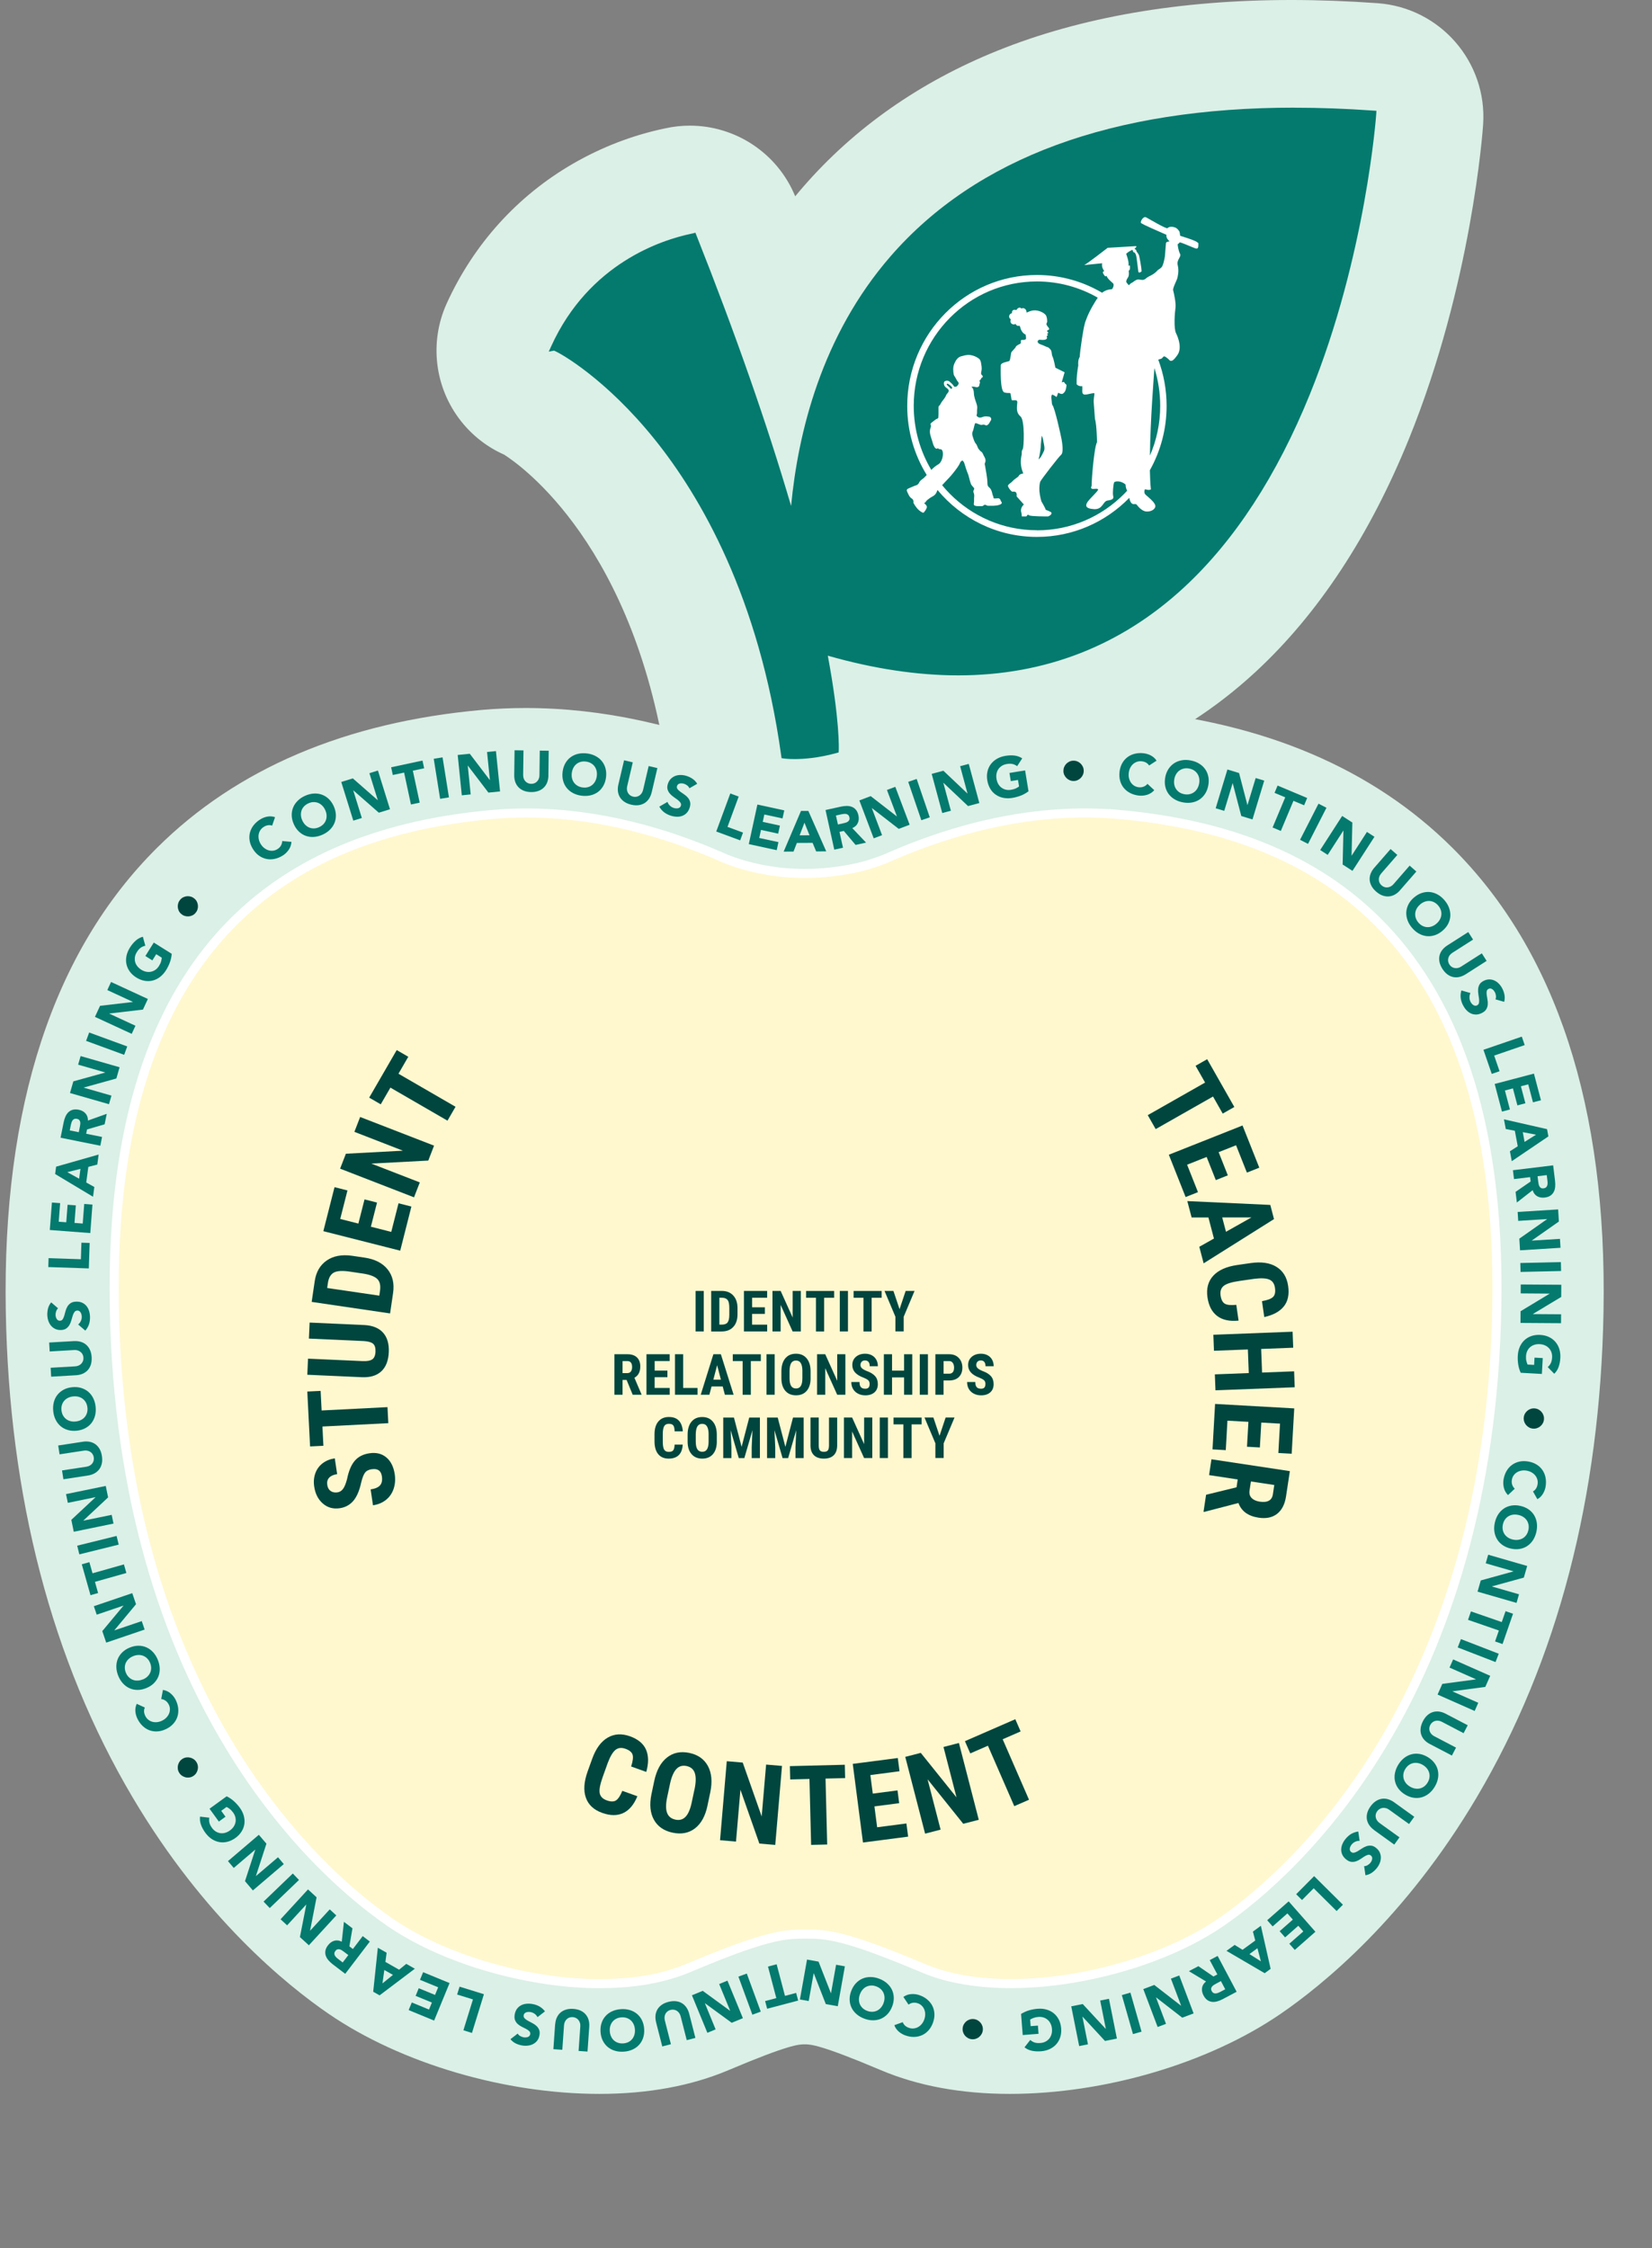 <?xml version="1.0" encoding="UTF-8"?><svg xmlns="http://www.w3.org/2000/svg" viewBox="0 0 548.01 745.75"><rect x="0" y="0" width="548.01" height="745.75" fill="#808080" stroke="none"/><defs><style>.cls-1{fill:none;stroke:#fff;stroke-miterlimit:10;stroke-width:3px;}.cls-2{fill:#00463f;}.cls-3{fill:#047a6e;}.cls-4{fill:#fff;}.cls-5{fill:#fff8cf;}.cls-6{fill:#dbf0e7;}.cls-7{mix-blend-mode:multiply;}.cls-8{isolation:isolate;}</style></defs><g class="cls-8"><g id="Layer_2"><g id="Layer_1-2"><g><path class="cls-6" d="m262.36,270.69c-3.19,0-5.33-.27-6.11-.38-8.31-1.22-14.81-7.78-15.96-16.1-12.2-87.98-59.63-117.51-64.51-120.31-3.11-1.21-5.91-3.25-8.04-5.99-4.33-5.55-5.22-13.06-2.29-19.47,15.94-34.97,46.65-44.77,59.11-47.36l.09-.02c1.41-.32,2.83-.48,4.23-.48,7.59,0,14.65,4.6,17.56,11.94,4.68,11.8,9.05,23.28,13.11,34.42,5.32-11.18,12.25-22.25,21.23-32.59,31.98-36.79,81.6-55.45,147.48-55.45,8.8,0,18.02.34,27.41,1.01,10.39.74,18.22,9.74,17.51,20.13-.14,2.01-3.58,49.9-23.27,98.46-27.69,68.31-73.75,104.42-133.18,104.42h-.03c-7.16,0-14.54-.54-22.1-1.61.41,5.43.34,8.45.29,9.4-.38,8.17-5.98,15.17-13.87,17.34-7.93,2.18-14.52,2.64-18.66,2.64Z"/><path class="cls-6" d="m428.24,37.8c8.27,0,16.96.31,26.06.96,0,0-12.61,185.26-137.62,185.26-13.51,0-28.36-2.17-44.62-6.97,4.39,22.92,3.93,32.78,3.93,32.78-5.9,1.62-10.67,1.96-13.65,1.96-2.15,0-3.35-.18-3.35-.18-14.31-103.22-74.69-135.33-76.36-135.33,0,0-.01,0-.02,0,14.41-31.61,44.5-36.36,46.22-36.8,15.54,39.2,25.97,70.6,32.96,95.24,3.35-52.03,29.73-136.92,166.43-136.92m0-37.8c-36.92,0-69.67,5.66-97.34,16.82-25.73,10.38-47.4,25.56-64.41,45.13-.91,1.04-1.8,2.1-2.68,3.17-5.93-14.43-19.92-23.44-34.95-23.44-2.73,0-5.5.3-8.26.92-10.63,2.22-20.88,6.15-30.45,11.67-18.47,10.66-32.96,26.68-41.92,46.34-5.89,12.91-4.05,28.04,4.77,39.16,3.86,4.87,8.77,8.62,14.25,11.05,5.65,3.59,43.83,30.44,54.31,105.99,2.31,16.64,15.31,29.76,31.93,32.21,1.47.22,4.58.58,8.86.58,7.6,0,15.79-1.15,23.67-3.31,12.38-3.41,21.94-12.76,25.85-24.53,1.61.05,3.22.07,4.81.07,19.86,0,38.77-3.64,56.19-10.81,15.85-6.52,30.56-16.01,43.73-28.2,20.7-19.17,37.79-45.15,50.8-77.22,20.81-51.33,24.47-102.13,24.61-104.27,1.41-20.78-14.25-38.79-35.03-40.27-9.83-.7-19.5-1.06-28.75-1.06h0Z"/></g><g><path class="cls-4" d="m334.99,676.76c-13.65,0-25.7-2.17-35.82-6.46-23.57-9.98-27.79-9.98-32.26-9.98-4.44,0-8.65,0-32.23,9.98-10.13,4.28-22.18,6.46-35.82,6.46-27.63,0-58.88-9.17-79.63-23.35-22.7-15.52-96.96-77.17-99.47-218.73-1.11-62.64,13.98-109.99,44.85-140.75,23.39-23.3,55.9-36.98,96.62-40.64,4.29-.39,8.69-.58,13.07-.58,22.97,0,46.74,5.23,70.66,15.53.27.11.54.22.8.35.5.22.99.43,1.48.65,5.95,2.34,12.47,3.52,19.39,3.52,4.48,0,9.08-.51,13.7-1.52,2.77-.69,4.85-1.45,6.25-2,.55-.25,1.88-.82,1.88-.82,24.06-10.42,47.97-15.71,71.07-15.71,4.38,0,8.78.2,13.07.58,40.72,3.66,73.23,17.34,96.62,40.64,30.87,30.76,45.96,78.11,44.85,140.75-1.04,58.56-14.36,109.87-39.61,152.52-21.88,36.96-46.89,57.35-59.86,66.21-20.75,14.19-52,23.35-79.62,23.35h0Z"/><path class="cls-6" d="m359.54,270.55c3.78,0,7.61.16,11.47.51,59.08,5.32,127.5,34.94,125.23,163.3-2.27,128.36-66.15,186.84-91.69,204.31-17.75,12.13-45.33,20.24-69.55,20.24-10.65,0-20.65-1.57-28.87-5.05-26.29-11.13-32.24-11.39-39.2-11.39-6.96,0-12.9.27-39.2,11.39-8.22,3.48-18.22,5.05-28.87,5.05-24.22,0-51.81-8.1-69.55-20.24-25.55-17.47-89.42-75.95-91.69-204.31-2.27-128.36,66.15-157.98,125.23-163.3,3.87-.35,7.69-.51,11.47-.51,24.43,0,46.8,6.8,63.97,14.24h0s.09.04.09.04c.66.29,1.32.57,1.97.86,3.89,1.56,13.16,4.92,26.31,4.92,5.32,0,11.27-.55,17.75-1.99,4.16-1.02,7.26-2.18,9.12-2.93.65-.29,1.31-.57,1.97-.86l.09-.04h0c17.17-7.43,39.54-14.23,63.97-14.23m0-35.7c-25.36,0-51.46,5.7-77.59,16.93-.38.16-.77.32-1.14.5-.35.15-.71.31-1.06.46-.88.34-2.02.73-3.47,1.11-3.28.7-6.52,1.06-9.64,1.06-4.55,0-8.78-.73-12.56-2.17-.34-.15-.69-.3-1.03-.45-.39-.18-.78-.35-1.17-.51-26.11-11.23-52.2-16.92-77.56-16.92-4.91,0-9.85.22-14.67.65-44.99,4.05-81.19,19.45-107.62,45.77C17.58,315.6.72,367.31,1.92,434.99c1.09,61.69,15.25,115.96,42.09,161.29,23.63,39.92,50.96,62.16,65.14,71.86,23.88,16.33,58.25,26.47,89.71,26.47,16.05,0,30.44-2.65,42.78-7.87,20.15-8.53,23.39-8.57,25.29-8.57,1.9,0,5.14.04,25.28,8.57,12.34,5.22,26.73,7.87,42.78,7.87,31.46,0,65.83-10.14,89.7-26.47,14.19-9.7,41.51-31.94,65.15-71.86,26.84-45.34,41-99.6,42.09-161.29,1.2-67.68-15.66-119.4-50.1-153.71-26.42-26.32-62.63-41.72-107.62-45.77-4.82-.43-9.76-.65-14.67-.65h0Z"/></g><g><path class="cls-3" d="m90.27,273.88c-.43-.15-.88-.19-1.34-.13-.46.06-.93.24-1.4.53-.47.29-.86.66-1.15,1.09-.29.43-.48.91-.57,1.42-.09.51-.08,1.05.03,1.6s.33,1.1.66,1.62c.33.54.72.98,1.17,1.32.44.34.91.59,1.41.74.5.15,1,.19,1.5.13.51-.06.99-.23,1.44-.51.52-.32.91-.71,1.17-1.17s.41-.97.42-1.52l3.07.27c-.06.98-.37,1.86-.91,2.64-.54.78-1.21,1.42-1.99,1.91-.89.55-1.8.92-2.73,1.11-.93.19-1.83.19-2.7,0-.87-.18-1.69-.55-2.46-1.1s-1.43-1.29-2-2.2c-.57-.92-.93-1.84-1.08-2.77-.15-.93-.12-1.83.11-2.69.23-.86.63-1.67,1.21-2.41s1.32-1.4,2.21-1.95c.32-.2.68-.38,1.06-.54.39-.16.79-.28,1.21-.36.42-.08.85-.11,1.3-.09.45.02.89.11,1.33.27l-.96,2.78Z"/><path class="cls-3" d="m97.48,273.44c-.44-.98-.68-1.94-.71-2.89-.03-.95.12-1.83.46-2.66.33-.83.84-1.57,1.51-2.24s1.49-1.22,2.44-1.65,1.91-.68,2.85-.75c.94-.07,1.84.05,2.68.34s1.61.76,2.3,1.41,1.26,1.46,1.7,2.44.68,1.94.71,2.89-.12,1.83-.46,2.66c-.33.83-.84,1.57-1.51,2.24s-1.49,1.22-2.44,1.65-1.91.68-2.85.75c-.94.07-1.84-.05-2.68-.34s-1.61-.76-2.3-1.41c-.69-.65-1.26-1.46-1.7-2.44Zm2.8-1.27c.26.58.59,1.06.99,1.46.4.4.84.7,1.33.9s1.02.29,1.57.28c.56-.02,1.12-.15,1.7-.42.58-.26,1.05-.6,1.43-1,.38-.41.66-.86.83-1.37.17-.5.24-1.03.21-1.59-.04-.56-.19-1.13-.45-1.71-.26-.57-.58-1.05-.98-1.45-.4-.4-.84-.71-1.34-.91s-1.02-.29-1.58-.28-1.12.15-1.7.42c-.58.26-1.05.6-1.43,1-.38.41-.66.86-.83,1.37-.17.5-.24,1.04-.2,1.6.04.57.19,1.13.45,1.7Z"/><path class="cls-3" d="m113.19,259.41l3.85-1.2,8.24,7.22h.04s-2.78-8.94-2.78-8.94l2.83-.88,4,12.84-3.7,1.15-8.45-7.4h-.04s2.85,9.15,2.85,9.15l-2.83.88-4-12.84Z"/><path class="cls-3" d="m134.05,256.29l-3.75.8-.55-2.56,10.4-2.23.55,2.56-3.75.81,2.27,10.59-2.9.62-2.27-10.59Z"/><path class="cls-3" d="m143.88,251.71l2.93-.47,2.12,13.28-2.93.47-2.12-13.28Z"/><path class="cls-3" d="m151.83,250.45l4.01-.41,6.63,8.72h.04s-.94-9.3-.94-9.3l2.95-.3,1.36,13.38-3.86.39-6.81-8.93h-.04s.97,9.53.97,9.53l-2.95.3-1.36-13.38Z"/><path class="cls-3" d="m181.92,257.3c-.01.8-.14,1.53-.39,2.2s-.62,1.25-1.1,1.73c-.48.49-1.08.87-1.79,1.13-.71.27-1.53.4-2.46.39-.94-.01-1.76-.16-2.46-.45-.71-.29-1.29-.68-1.76-1.18-.47-.5-.82-1.09-1.05-1.76-.23-.67-.34-1.41-.33-2.21l.11-8.26,2.96.04-.11,8.15c0,.42.06.81.18,1.16.13.36.31.67.55.93.24.26.52.47.86.62.33.15.7.23,1.09.23.39,0,.75-.06,1.09-.2.33-.14.62-.34.86-.6.24-.26.44-.56.57-.91.14-.35.21-.74.21-1.16l.11-8.15,2.96.04-.11,8.26Z"/><path class="cls-3" d="m186.63,256.02c.14-1.07.44-2.01.91-2.83s1.06-1.5,1.78-2.02,1.54-.9,2.46-1.11,1.9-.25,2.95-.12,1.98.42,2.82.86c.84.44,1.54,1,2.1,1.7s.97,1.49,1.21,2.41c.25.91.3,1.9.17,2.97-.14,1.07-.44,2.01-.91,2.83-.47.82-1.06,1.5-1.78,2.02-.72.53-1.54.9-2.46,1.11-.92.21-1.9.25-2.95.12-1.04-.13-1.98-.42-2.82-.86-.84-.44-1.54-1-2.1-1.7-.56-.69-.97-1.49-1.21-2.41-.25-.91-.3-1.9-.17-2.97Zm3.05.39c-.08.63-.06,1.21.07,1.76.13.55.35,1.03.67,1.46.32.43.71.78,1.2,1.06.48.28,1.04.46,1.66.54.63.08,1.21.05,1.75-.1s1.01-.39,1.42-.73c.41-.34.75-.75,1.01-1.25.26-.5.43-1.06.51-1.69.08-.62.05-1.2-.07-1.75-.13-.55-.35-1.04-.66-1.47-.32-.43-.71-.78-1.2-1.06-.48-.28-1.04-.46-1.67-.54-.63-.08-1.21-.05-1.75.1-.54.15-1.01.39-1.42.73-.41.34-.75.76-1.01,1.26s-.43,1.06-.51,1.68Z"/><path class="cls-3" d="m216.17,262.85c-.18.78-.47,1.46-.85,2.06-.39.6-.87,1.08-1.44,1.46-.58.37-1.24.61-1.99.72-.75.11-1.58.06-2.48-.15-.91-.21-1.68-.54-2.31-.97-.63-.43-1.12-.94-1.47-1.53-.35-.59-.57-1.24-.65-1.95s-.03-1.45.15-2.23l1.89-8.05,2.89.68-1.86,7.94c-.1.41-.12.8-.07,1.17.05.38.16.72.34,1.03.17.31.41.57.7.79.29.22.63.37,1.01.46.38.09.75.1,1.1.03s.68-.2.97-.4c.29-.2.55-.46.76-.77.21-.32.36-.68.46-1.08l1.86-7.94,2.89.68-1.89,8.05Z"/><path class="cls-3" d="m228.7,261.5c-.14-.36-.38-.68-.73-.94-.35-.26-.7-.45-1.05-.56-.21-.07-.42-.11-.66-.13-.23-.02-.46-.01-.69.03-.23.04-.43.13-.6.26-.17.13-.3.32-.38.56-.12.39-.07.73.15,1.03.22.3.53.59.93.88.39.29.82.58,1.28.89.46.31.87.66,1.22,1.07s.61.88.75,1.42.1,1.18-.14,1.93c-.23.71-.56,1.29-.99,1.74s-.93.77-1.5.98c-.56.21-1.17.3-1.82.27-.65-.02-1.31-.14-1.97-.35-.83-.27-1.56-.64-2.19-1.12-.63-.48-1.16-1.1-1.6-1.87l2.71-1.57c.17.48.44.89.81,1.25.37.35.79.6,1.26.75.23.07.47.12.72.14.25.02.49,0,.71-.04s.42-.14.58-.27c.17-.13.29-.31.36-.54.12-.39.07-.74-.15-1.06-.22-.32-.54-.63-.93-.93-.4-.3-.83-.61-1.3-.93-.47-.32-.88-.69-1.25-1.1-.36-.41-.62-.88-.78-1.41-.16-.53-.12-1.15.11-1.86.22-.69.55-1.25.99-1.68.44-.43.94-.75,1.5-.96s1.17-.3,1.82-.29,1.28.12,1.91.32c.72.23,1.39.56,2,.98.61.42,1.11.96,1.5,1.62l-2.61,1.5Z"/><path class="cls-3" d="m242.26,263.22l2.78,1.03-3.71,10.05,5.15,1.9-.95,2.57-7.93-2.93,4.66-12.62Z"/><path class="cls-3" d="m251.23,266.89l8.93,1.94-.58,2.67-6.03-1.31-.53,2.45,5.7,1.24-.58,2.67-5.7-1.24-.58,2.67,6.37,1.38-.58,2.67-9.26-2.01,2.86-13.15Z"/><path class="cls-3" d="m265.7,269.01h2.45s5.93,13.41,5.93,13.41l-3.34.02-1.18-2.84-5.22.03-1.11,2.86-3.27.02,5.74-13.48Zm1.16,3.91l-1.61,4.19,3.29-.02-1.68-4.17Z"/><path class="cls-3" d="m273.85,268.71l5.08-1.12c.67-.15,1.32-.22,1.94-.23.63,0,1.2.1,1.72.3.52.2.97.53,1.35.99.38.45.65,1.07.82,1.83.21.93.14,1.77-.2,2.53-.34.76-.95,1.32-1.84,1.7l4.57,4.81-3.47.77-3.91-4.64-1.43.32,1.16,5.25-2.89.64-2.9-13.13Zm4.1,4.8l1.71-.38c.26-.06.53-.13.82-.21.29-.08.54-.2.75-.34.21-.14.38-.33.49-.56.11-.23.13-.53.05-.89-.07-.33-.2-.58-.38-.75-.18-.17-.39-.28-.62-.34-.23-.06-.49-.08-.77-.05-.28.02-.55.06-.81.12l-1.89.42.66,2.99Z"/><path class="cls-3" d="m285.06,265.53l3.77-1.43,8.66,6.72h.04s-3.31-8.76-3.31-8.76l2.77-1.05,4.76,12.58-3.62,1.37-8.88-6.88h-.04s3.39,8.97,3.39,8.97l-2.77,1.05-4.76-12.58Z"/><path class="cls-3" d="m301.28,259.36l2.8-.96,4.35,12.73-2.8.96-4.35-12.73Z"/><path class="cls-3" d="m309.05,256.72l3.89-1.05,7.96,7.54h.04s-2.44-9.04-2.44-9.04l2.86-.77,3.51,12.99-3.74,1.01-8.16-7.71h-.04s2.5,9.25,2.5,9.25l-2.86.77-3.5-12.99Z"/><path class="cls-3" d="m341.18,262.5c-.79.59-1.63,1.07-2.54,1.42-.91.35-1.84.61-2.82.77-1.04.17-2.02.17-2.95-.01s-1.76-.52-2.5-1.02c-.74-.5-1.36-1.15-1.85-1.96s-.83-1.74-1.01-2.8-.16-2.05.06-2.98c.21-.92.59-1.74,1.13-2.45s1.22-1.3,2.04-1.77c.82-.47,1.75-.79,2.79-.96,1.06-.18,2.06-.21,3-.1.94.11,1.79.42,2.57.93l-1.69,2.59c-.47-.35-.97-.58-1.5-.71-.54-.13-1.18-.13-1.93,0-.62.1-1.17.3-1.64.6s-.86.66-1.16,1.1c-.3.44-.5.94-.61,1.5-.11.56-.11,1.14,0,1.75.1.62.29,1.18.57,1.67.28.49.63.89,1.06,1.21s.91.55,1.45.68,1.12.14,1.75.04c.64-.11,1.18-.27,1.62-.49.44-.22.78-.43,1.03-.62l-.36-2.16-2.38.39-.45-2.7,5.19-.86,1.14,6.94Z"/><path class="cls-2" d="m352.76,255.79c0-.47.07-.91.24-1.32.17-.41.4-.77.7-1.08.3-.31.65-.56,1.05-.75.4-.19.84-.29,1.3-.3s.91.07,1.32.24c.41.17.77.4,1.08.7.31.3.56.65.75,1.05s.29.84.3,1.3c.01.47-.07.91-.24,1.32s-.4.77-.7,1.08c-.3.31-.65.56-1.05.75-.4.19-.84.29-1.3.3-.47.01-.91-.07-1.32-.24-.41-.17-.77-.4-1.08-.7-.31-.3-.56-.65-.75-1.05-.19-.4-.29-.84-.3-1.3Z"/><path class="cls-3" d="m381.19,253.93c-.25-.38-.58-.7-.98-.93-.4-.24-.88-.38-1.43-.45s-1.08-.01-1.58.15c-.5.16-.94.42-1.33.76-.39.35-.71.77-.96,1.28s-.41,1.07-.48,1.69c-.07.63-.04,1.22.1,1.76.14.54.36,1.03.65,1.45.3.42.66.77,1.1,1.03.44.27.92.43,1.45.49.6.07,1.15,0,1.65-.2s.92-.51,1.27-.93l2.25,2.1c-.66.73-1.44,1.24-2.35,1.52-.91.28-1.83.37-2.75.27-1.04-.12-1.99-.39-2.83-.81-.84-.42-1.55-.98-2.13-1.66-.57-.68-.99-1.48-1.25-2.38-.26-.91-.33-1.9-.22-2.97.12-1.07.41-2.02.86-2.85s1.04-1.51,1.75-2.05c.71-.54,1.52-.92,2.44-1.15.92-.23,1.9-.29,2.94-.17.38.04.77.12,1.17.24.4.11.79.27,1.17.46.38.2.74.44,1.08.73.34.29.63.64.88,1.03l-2.47,1.6Z"/><path class="cls-3" d="m386.54,257.84c.2-1.06.57-1.98,1.09-2.77.52-.79,1.16-1.42,1.91-1.91.75-.48,1.59-.8,2.53-.96.93-.16,1.92-.13,2.95.07,1.03.2,1.95.54,2.76,1.04.81.49,1.47,1.1,1.99,1.83.52.73.87,1.55,1.06,2.48.19.93.18,1.92-.02,2.98-.2,1.06-.56,1.98-1.08,2.77s-1.16,1.43-1.91,1.91c-.75.48-1.59.8-2.53.95s-1.92.13-2.95-.07c-1.03-.2-1.95-.54-2.76-1.04-.81-.49-1.47-1.1-1.99-1.83s-.87-1.55-1.06-2.48c-.19-.93-.18-1.92.02-2.98Zm3.02.58c-.12.62-.13,1.21-.04,1.76.09.55.28,1.05.57,1.5s.66.83,1.12,1.14,1.01.52,1.63.64c.62.12,1.21.12,1.75,0,.54-.11,1.03-.33,1.47-.64s.8-.7,1.09-1.18c.29-.48.5-1.03.62-1.65.12-.61.13-1.19.04-1.75-.09-.56-.28-1.06-.57-1.51s-.66-.83-1.13-1.14-1-.52-1.63-.64-1.21-.12-1.75,0c-.54.12-1.03.33-1.47.64-.43.31-.8.71-1.09,1.19-.29.49-.5,1.03-.62,1.64Z"/><path class="cls-3" d="m407.18,255.27l3.85,1.17,2.76,10.6h.04s2.71-8.94,2.71-8.94l2.84.86-3.9,12.87-3.71-1.12-2.84-10.87h-.04s-2.78,9.15-2.78,9.15l-2.84-.86,3.9-12.88Z"/><path class="cls-3" d="m426.34,264.5l-3.54-1.48,1.01-2.42,9.81,4.12-1.01,2.42-3.54-1.48-4.19,9.99-2.73-1.15,4.19-9.99Z"/><path class="cls-3" d="m437.38,266.61l2.64,1.35-6.12,11.98-2.64-1.35,6.12-11.98Z"/><path class="cls-3" d="m445.23,270.68l3.38,2.18-.26,10.96.03.02,5.07-7.86,2.49,1.61-7.29,11.3-3.26-2.1.26-11.23-.03-.02-5.19,8.05-2.49-1.61,7.29-11.3Z"/><path class="cls-3" d="m464.42,295.34c-.52.6-1.1,1.08-1.72,1.42s-1.27.55-1.96.61c-.68.06-1.38-.04-2.1-.29s-1.43-.69-2.12-1.29c-.71-.62-1.24-1.26-1.59-1.94s-.54-1.36-.58-2.04c-.03-.68.08-1.36.34-2.02.26-.66.65-1.3,1.17-1.9l5.43-6.23,2.24,1.95-5.35,6.15c-.27.32-.48.65-.61,1-.13.35-.19.71-.18,1.06.01.35.09.7.25,1.03.16.33.38.62.68.88.29.26.62.44.96.55.34.11.69.14,1.04.1.35-.04.69-.15,1.03-.33.33-.18.64-.43.91-.74l5.35-6.15,2.23,1.95-5.43,6.23Z"/><path class="cls-3" d="m469.09,297.71c.82-.7,1.68-1.2,2.58-1.49.9-.29,1.79-.39,2.68-.3.89.09,1.74.37,2.57.83.83.46,1.58,1.09,2.26,1.89.68.8,1.19,1.64,1.51,2.53.33.89.46,1.78.42,2.67s-.29,1.76-.71,2.6c-.43.84-1.05,1.61-1.87,2.31-.82.7-1.68,1.2-2.58,1.49s-1.79.4-2.68.3-1.74-.37-2.57-.83c-.83-.46-1.58-1.09-2.27-1.89-.68-.8-1.19-1.64-1.51-2.53s-.46-1.78-.42-2.67c.05-.89.29-1.76.71-2.6s1.05-1.61,1.87-2.31Zm2,2.34c-.48.41-.86.86-1.13,1.35-.27.49-.44,1-.49,1.53s0,1.06.17,1.59c.17.53.46,1.04.87,1.52.41.48.87.85,1.36,1.1.5.25,1.01.39,1.54.42.53.03,1.06-.05,1.59-.25s1.03-.49,1.51-.91c.47-.4.85-.85,1.12-1.35.28-.5.44-1.01.5-1.54s0-1.06-.17-1.59c-.17-.53-.46-1.04-.87-1.52-.41-.48-.87-.85-1.36-1.1s-1.01-.39-1.54-.42c-.53-.03-1.06.06-1.6.25-.53.2-1.03.5-1.51.9Z"/><path class="cls-3" d="m486.19,323.2c-.67.43-1.36.72-2.05.88-.7.16-1.38.17-2.05.04-.67-.13-1.32-.43-1.93-.87s-1.17-1.06-1.67-1.84c-.5-.79-.83-1.56-.98-2.31-.15-.75-.14-1.46.02-2.12.16-.67.46-1.28.9-1.85.44-.56.99-1.06,1.66-1.49l6.97-4.45,1.59,2.5-6.87,4.39c-.35.22-.64.49-.87.79-.23.3-.39.63-.47.97-.09.34-.11.69-.05,1.06s.19.71.4,1.04.47.6.77.8c.3.2.62.33.97.39.35.06.71.06,1.08-.02.37-.08.73-.23,1.08-.46l6.87-4.39,1.59,2.5-6.97,4.45Z"/><path class="cls-3" d="m496.07,331.52c.17-.35.22-.74.17-1.18s-.16-.81-.32-1.14c-.1-.19-.22-.38-.36-.56-.15-.18-.31-.34-.5-.47-.19-.13-.39-.22-.6-.25-.21-.04-.44,0-.66.12-.36.18-.57.45-.63.82s-.05.79.02,1.27c.07.48.15,1,.25,1.54s.13,1.08.08,1.62c-.04.54-.21,1.05-.5,1.53-.29.48-.78.9-1.48,1.24-.67.33-1.32.5-1.94.49s-1.21-.13-1.74-.4c-.54-.26-1.03-.64-1.47-1.12-.44-.48-.81-1.04-1.12-1.66-.39-.78-.63-1.57-.72-2.36-.09-.79-.02-1.6.23-2.45l3.01.86c-.23.45-.34.93-.33,1.45,0,.51.12.99.34,1.43.11.22.24.42.4.62.16.2.34.36.53.48.19.12.39.2.6.23s.43,0,.64-.12c.36-.18.58-.46.65-.84.07-.38.08-.82.02-1.31-.06-.49-.14-1.02-.23-1.58-.09-.56-.12-1.11-.08-1.66.04-.54.2-1.06.47-1.54s.74-.89,1.41-1.22c.65-.32,1.28-.47,1.89-.46.61.01,1.19.15,1.73.41s1.03.63,1.47,1.11c.44.47.81,1.01,1.1,1.6.34.68.57,1.39.69,2.12.12.73.08,1.46-.12,2.2l-2.89-.83Z"/><path class="cls-3" d="m504.82,343.89l.96,2.8-10.13,3.48,1.79,5.19-2.59.89-2.75-8,12.72-4.37Z"/><path class="cls-3" d="m508.84,356.14l2.33,8.84-2.64.7-1.58-5.97-2.43.64,1.49,5.64-2.65.7-1.49-5.64-2.65.7,1.66,6.3-2.64.7-2.42-9.17,13.01-3.43Z"/><path class="cls-3" d="m513.19,374.57l.45,2.41-12.15,8.22-.61-3.29,2.59-1.66-.96-5.14-3.01-.58-.6-3.21,14.29,3.25Zm-3.64,1.84l-4.41-.84.6,3.23,3.81-2.39Z"/><path class="cls-3" d="m515.22,386.57l.63,5.17c.08.68.09,1.33.04,1.96s-.21,1.19-.47,1.68c-.25.5-.62.91-1.11,1.25-.49.33-1.12.55-1.9.64-.94.11-1.77-.03-2.49-.44-.72-.41-1.22-1.08-1.51-2l-5.23,4.08-.43-3.53,5-3.44-.18-1.45-5.34.65-.36-2.94,13.35-1.62Zm-5.17,3.61l.21,1.74c.03.26.08.54.13.84.05.29.14.55.27.78.12.23.29.41.51.54.22.13.51.18.88.13.34-.04.6-.14.79-.31.18-.16.32-.36.4-.58.08-.23.12-.48.13-.76,0-.28,0-.55-.04-.82l-.23-1.92-3.04.37Z"/><path class="cls-3" d="m516.87,401.2l.25,4.02-8.97,6.29v.04s9.33-.58,9.33-.58l.18,2.96-13.42.84-.24-3.87,9.19-6.46v-.04s-9.56.6-9.56.6l-.19-2.96,13.43-.84Z"/><path class="cls-3" d="m517.78,418.67l.07,2.96-13.45.31-.07-2.96,13.45-.31Z"/><path class="cls-3" d="m517.92,426.21l-.03,4.03-9.39,5.65v.04l9.35.06-.02,2.96-13.45-.09.03-3.88,9.62-5.81v-.04l-9.58-.07.02-2.96,13.45.09Z"/><path class="cls-3" d="m504.46,455.4c-.41-.9-.69-1.83-.83-2.79-.15-.96-.2-1.93-.14-2.92.06-1.05.28-2.01.65-2.88.38-.87.89-1.61,1.54-2.22.65-.61,1.42-1.07,2.31-1.38.89-.31,1.88-.44,2.95-.38,1.07.06,2.04.29,2.89.7.85.41,1.57.95,2.15,1.63.58.68,1.01,1.47,1.29,2.37.28.9.39,1.88.33,2.93-.06,1.07-.24,2.06-.55,2.95-.31.89-.8,1.66-1.47,2.31l-2.16-2.21c.44-.38.78-.82,1.02-1.31.24-.49.39-1.12.43-1.88.04-.63-.04-1.21-.23-1.74-.19-.52-.46-.98-.83-1.37-.37-.39-.81-.7-1.33-.92-.52-.23-1.09-.36-1.71-.39-.63-.04-1.22.03-1.75.2-.54.17-1.01.42-1.41.77-.41.35-.73.77-.97,1.27-.24.5-.38,1.07-.42,1.7-.04.65,0,1.21.13,1.68.12.48.25.86.38,1.14l2.18.12.13-2.41,2.73.15-.29,5.26-7.02-.39Z"/><path class="cls-2" d="m509.19,467.22c.46.05.89.19,1.27.41s.71.5.98.84c.27.34.47.71.6,1.14s.17.87.12,1.33c-.05.46-.19.89-.41,1.27-.22.38-.5.71-.84.98s-.72.47-1.14.6-.87.17-1.33.12c-.47-.05-.89-.19-1.27-.41s-.71-.5-.98-.84c-.27-.34-.47-.72-.6-1.14s-.17-.87-.12-1.33.19-.89.41-1.27.5-.71.84-.98c.34-.27.71-.47,1.14-.6s.87-.17,1.33-.12Z"/><path class="cls-3" d="m508.52,494.76c.4-.23.73-.53.99-.92s.44-.85.53-1.4c.1-.55.08-1.08-.05-1.58-.13-.5-.36-.96-.68-1.37-.32-.41-.73-.76-1.22-1.04-.49-.29-1.04-.48-1.65-.59-.62-.11-1.21-.11-1.76,0-.55.1-1.05.29-1.49.56-.44.27-.8.62-1.09,1.03s-.48.89-.57,1.42c-.1.6-.07,1.15.1,1.66.17.5.45.95.85,1.32l-2.24,2.12c-.69-.7-1.15-1.51-1.37-2.44-.23-.93-.26-1.84-.1-2.76.18-1.04.51-1.96.98-2.78.48-.82,1.07-1.49,1.79-2.02.72-.53,1.54-.9,2.46-1.11.92-.21,1.92-.22,2.98-.03,1.06.18,1.99.53,2.79,1.03.8.5,1.45,1.13,1.94,1.87s.83,1.58,1,2.51c.17.93.17,1.91,0,2.95-.06.37-.17.76-.31,1.15-.14.39-.32.77-.54,1.14-.22.37-.48.71-.79,1.03s-.67.59-1.09.81l-1.45-2.56Z"/><path class="cls-3" d="m504.37,499.56c1.05.24,1.96.63,2.73,1.17.77.54,1.39,1.2,1.84,1.97s.75,1.62.87,2.55c.13.94.07,1.92-.16,2.94-.23,1.03-.61,1.93-1.12,2.73-.52.79-1.15,1.44-1.89,1.93-.74.5-1.58.82-2.51.98-.93.16-1.92.12-2.97-.12-1.05-.24-1.96-.63-2.73-1.17s-1.39-1.2-1.84-1.97-.75-1.62-.87-2.55c-.13-.94-.07-1.92.16-2.94s.61-1.93,1.12-2.73c.52-.79,1.15-1.44,1.89-1.93.74-.5,1.58-.82,2.51-.98.93-.16,1.92-.12,2.97.12Zm-.68,3c-.62-.14-1.21-.17-1.76-.1-.56.08-1.06.25-1.52.52-.46.27-.85.64-1.17,1.09-.32.45-.55.99-.69,1.61-.14.62-.16,1.2-.06,1.75.1.55.29,1.04.59,1.49s.68.82,1.15,1.13c.47.31,1.01.53,1.63.67.61.14,1.19.17,1.75.09s1.07-.25,1.53-.52c.46-.27.85-.64,1.17-1.09.32-.45.55-.99.69-1.61.14-.62.16-1.2.06-1.75-.1-.55-.29-1.04-.59-1.49-.3-.44-.68-.82-1.16-1.13-.47-.31-1.02-.53-1.62-.67Z"/><path class="cls-3" d="m506.61,519.47l-1.12,3.87-10.57,2.91v.04s8.97,2.59,8.97,2.59l-.82,2.85-12.93-3.73,1.07-3.72,10.83-2.99v-.04s-9.19-2.65-9.19-2.65l.82-2.85,12.93,3.73Z"/><path class="cls-3" d="m498.17,538.1l1.26-3.63,2.48.86-3.48,10.05-2.48-.86,1.26-3.63-10.23-3.54.97-2.8,10.23,3.54Z"/><path class="cls-3" d="m497.17,548.6l-1.07,2.76-12.54-4.86,1.07-2.76,12.54,4.86Z"/><path class="cls-3" d="m494.34,555.92l-1.63,3.68-10.86,1.45-.02.04,8.55,3.78-1.2,2.71-12.3-5.44,1.57-3.54,11.13-1.5.02-.04-8.76-3.87,1.2-2.71,12.3,5.44Z"/><path class="cls-3" d="m474.3,578.55c-.71-.37-1.3-.82-1.79-1.34-.48-.52-.83-1.11-1.05-1.76-.22-.65-.29-1.35-.2-2.11.08-.76.34-1.55.76-2.37.43-.83.94-1.5,1.51-2,.58-.5,1.19-.85,1.85-1.04s1.34-.24,2.05-.14c.71.1,1.41.33,2.12.7l7.33,3.83-1.37,2.63-7.22-3.78c-.37-.19-.74-.31-1.12-.36-.38-.05-.74-.02-1.08.07-.34.09-.66.25-.94.48-.29.23-.52.52-.7.87-.18.35-.28.7-.31,1.06s.02.71.14,1.04c.12.33.3.64.56.92.25.28.56.52.94.71l7.22,3.78-1.37,2.63-7.33-3.83Z"/><path class="cls-3" d="m473.67,582.91c.92.56,1.65,1.23,2.21,1.99.56.77.93,1.58,1.11,2.46s.19,1.77,0,2.7c-.18.93-.55,1.84-1.1,2.74-.55.9-1.2,1.64-1.94,2.22s-1.55.99-2.41,1.22c-.86.23-1.76.27-2.69.12-.93-.15-1.86-.51-2.78-1.07-.92-.56-1.65-1.23-2.21-1.99-.56-.76-.93-1.58-1.11-2.46-.19-.87-.19-1.77,0-2.7s.55-1.84,1.1-2.74c.55-.9,1.2-1.64,1.94-2.22.74-.58,1.55-.99,2.41-1.22.86-.23,1.76-.27,2.69-.12.93.15,1.86.51,2.78,1.07Zm-1.61,2.62c-.54-.33-1.09-.55-1.64-.66-.55-.11-1.09-.11-1.61,0-.52.11-1.01.33-1.46.65s-.84.76-1.18,1.3c-.33.54-.54,1.08-.62,1.63s-.06,1.08.08,1.6c.14.51.38.99.72,1.44.34.44.79.83,1.33,1.16.53.32,1.07.54,1.63.65.56.11,1.1.11,1.62,0s1.01-.33,1.46-.65.84-.76,1.17-1.3c.33-.54.54-1.08.62-1.63s.06-1.08-.08-1.6c-.14-.52-.38-1-.73-1.44-.35-.45-.79-.83-1.32-1.16Z"/><path class="cls-3" d="m455.81,607.06c-.65-.47-1.17-.99-1.58-1.58-.4-.59-.67-1.22-.79-1.89s-.09-1.38.1-2.12c.19-.74.55-1.48,1.09-2.23.55-.76,1.14-1.35,1.78-1.76.64-.41,1.3-.67,1.98-.77.68-.1,1.36-.05,2.05.15.69.2,1.35.53,2,.99l6.71,4.83-1.73,2.41-6.62-4.76c-.34-.24-.69-.42-1.06-.51-.37-.1-.72-.13-1.08-.08-.35.04-.68.16-1,.35-.31.19-.59.44-.82.76-.23.32-.38.65-.46,1.01s-.08.7,0,1.05c.07.35.21.68.42.99.21.32.48.59.82.84l6.62,4.76-1.73,2.41-6.71-4.83Z"/><path class="cls-3" d="m452.53,619.06c.39,0,.77-.1,1.14-.33.37-.23.68-.48.91-.76.14-.17.26-.35.36-.56.11-.21.18-.42.23-.65.05-.22.04-.44-.02-.65-.06-.21-.18-.4-.38-.56-.31-.26-.65-.34-1.01-.24-.36.1-.75.28-1.16.54s-.84.55-1.3.86c-.46.31-.94.56-1.45.74-.51.18-1.04.24-1.6.18-.55-.06-1.14-.34-1.74-.84-.58-.47-.99-1-1.25-1.57-.25-.57-.37-1.15-.35-1.75.02-.6.16-1.2.42-1.79.26-.6.61-1.17,1.06-1.7.56-.67,1.17-1.22,1.85-1.62s1.46-.67,2.33-.79l.45,3.1c-.51-.02-.99.07-1.46.29s-.85.52-1.17.9c-.15.19-.29.39-.4.62-.11.23-.19.45-.22.68-.04.22-.02.44.04.64.06.21.18.38.37.54.31.26.66.34,1.04.25.38-.09.78-.27,1.2-.52.42-.26.87-.54,1.35-.86.47-.32.97-.57,1.48-.75.51-.19,1.04-.25,1.59-.2s1.11.31,1.69.79c.56.46.96.97,1.2,1.54.24.57.35,1.15.33,1.75-.02.6-.15,1.2-.4,1.79-.25.6-.59,1.15-1.01,1.66-.48.59-1.03,1.09-1.65,1.5-.62.41-1.3.68-2.05.79l-.43-2.98Z"/><path class="cls-3" d="m445.48,631.85l-2.09,2.1-7.61-7.55-3.87,3.9-1.94-1.93,5.96-6,9.55,9.48Z"/><path class="cls-3" d="m436.37,640.81l-6.86,6.04-1.81-2.05,4.64-4.08-1.66-1.88-4.38,3.85-1.81-2.05,4.38-3.85-1.81-2.05-4.89,4.31-1.81-2.05,7.12-6.26,8.89,10.1Z"/><path class="cls-3" d="m421.5,653.12l-1.98,1.45-12.66-7.41,2.7-1.97,2.62,1.62,4.22-3.08-.78-2.96,2.64-1.93,3.24,14.29Zm-3.23-2.49l-1.15-4.34-2.65,1.94,3.8,2.4Z"/><path class="cls-3" d="m410.22,660.73l-4.6,2.44c-.61.32-1.21.57-1.81.74s-1.18.23-1.74.17c-.55-.06-1.07-.26-1.56-.59-.49-.34-.91-.85-1.28-1.55-.44-.84-.6-1.67-.48-2.49.12-.82.57-1.53,1.32-2.13l-5.68-3.42,3.14-1.66,5,3.43,1.29-.69-2.52-4.75,2.62-1.39,6.3,11.89Zm-5.23-3.53l-1.54.82c-.24.12-.48.26-.73.42s-.46.33-.63.53c-.17.2-.27.42-.32.67-.04.25.02.54.19.87.16.3.35.51.57.62.22.11.45.17.69.16s.49-.06.76-.15c.26-.1.51-.21.75-.33l1.71-.91-1.43-2.7Z"/><path class="cls-3" d="m395.95,667.91l-3.77,1.42-8.66-6.72h-.04s3.31,8.76,3.31,8.76l-2.77,1.05-4.76-12.58,3.63-1.37,8.88,6.88h.04s-3.39-8.97-3.39-8.97l2.77-1.05,4.76,12.58Z"/><path class="cls-3" d="m378.68,673.96l-2.85.81-3.69-12.94,2.85-.81,3.69,12.94Z"/><path class="cls-3" d="m370.5,676.26l-3.95.79-7.44-8.05h-.04s1.83,9.17,1.83,9.17l-2.91.58-2.63-13.19,3.8-.76,7.63,8.24h.04s-1.87-9.4-1.87-9.4l2.91-.58,2.63,13.19Z"/><path class="cls-3" d="m338.69,668.1c.84-.52,1.72-.92,2.65-1.2.93-.28,1.89-.45,2.88-.53,1.05-.08,2.03,0,2.94.27.91.26,1.71.67,2.4,1.23.69.56,1.25,1.27,1.68,2.11.43.84.68,1.8.77,2.88s-.02,2.06-.31,2.96c-.29.9-.74,1.68-1.33,2.34s-1.32,1.19-2.18,1.59c-.86.4-1.81.64-2.86.72-1.07.08-2.07.03-3-.16-.92-.19-1.75-.57-2.48-1.15l1.91-2.44c.44.38.92.67,1.44.84.52.18,1.16.23,1.92.17.63-.05,1.19-.2,1.69-.46.5-.25.91-.59,1.25-1,.34-.41.58-.89.74-1.44s.21-1.13.16-1.75c-.05-.63-.19-1.2-.43-1.71-.24-.51-.55-.94-.95-1.3-.4-.36-.86-.62-1.39-.8s-1.11-.24-1.74-.19c-.64.05-1.19.17-1.65.35-.46.18-.82.36-1.08.53l.17,2.18,2.41-.19.21,2.73-5.25.41-.55-7.01Z"/><path class="cls-2" d="m326.02,673.5c-.05.47-.19.89-.41,1.27-.22.38-.5.71-.83.98s-.71.47-1.14.6c-.42.13-.87.17-1.33.12s-.89-.19-1.27-.41c-.38-.22-.71-.5-.98-.83-.27-.34-.47-.71-.6-1.14-.13-.42-.17-.87-.12-1.33.05-.47.19-.89.41-1.27s.5-.71.83-.98c.33-.27.71-.47,1.14-.6.42-.13.87-.17,1.33-.12.46.05.89.19,1.27.41s.71.5.98.83c.27.33.47.71.6,1.14.13.42.17.87.12,1.33Z"/><path class="cls-3" d="m299.45,670.8c.16.43.4.81.74,1.13.34.32.77.57,1.29.76s1.05.26,1.57.21c.52-.04,1.01-.19,1.47-.44s.87-.59,1.23-1.02.65-.95.86-1.53c.21-.6.31-1.18.3-1.74,0-.56-.11-1.08-.3-1.56-.19-.48-.47-.9-.83-1.25-.36-.36-.8-.63-1.3-.8-.57-.2-1.12-.26-1.65-.18-.53.08-1.01.29-1.45.62l-1.71-2.56c.8-.56,1.68-.88,2.63-.94.95-.07,1.86.06,2.73.37.99.35,1.85.83,2.57,1.44.72.61,1.29,1.31,1.69,2.1.4.8.63,1.67.68,2.61.05.94-.11,1.92-.47,2.94-.36,1.01-.86,1.87-1.49,2.58-.63.7-1.36,1.24-2.17,1.6-.81.36-1.7.55-2.64.57s-1.91-.16-2.9-.51c-.36-.13-.72-.29-1.08-.5-.37-.2-.71-.44-1.04-.72s-.62-.6-.88-.96c-.26-.36-.47-.76-.62-1.21l2.77-.99Z"/><path class="cls-3" d="m295.94,665.64c-.39,1-.91,1.85-1.56,2.53-.65.68-1.39,1.2-2.22,1.54-.82.34-1.71.5-2.66.49-.95-.01-1.91-.21-2.89-.59-.98-.38-1.82-.88-2.53-1.51-.71-.63-1.25-1.34-1.63-2.15-.38-.81-.58-1.68-.6-2.63s.16-1.92.55-2.92c.39-1,.91-1.85,1.56-2.53.65-.68,1.39-1.2,2.22-1.54.83-.34,1.71-.5,2.66-.49s1.91.21,2.89.59c.98.38,1.82.88,2.53,1.51.71.63,1.25,1.34,1.63,2.15.38.81.58,1.68.6,2.63.02.95-.16,1.92-.55,2.92Zm-2.87-1.11c.23-.59.35-1.17.35-1.73,0-.56-.09-1.09-.29-1.58s-.5-.93-.9-1.32c-.4-.39-.9-.69-1.49-.92-.59-.23-1.16-.34-1.72-.32-.56.02-1.07.14-1.56.36s-.91.55-1.28.97-.67.92-.9,1.51c-.22.58-.34,1.15-.35,1.72,0,.57.09,1.1.29,1.59.2.49.5.93.91,1.32s.9.69,1.49.92c.59.23,1.16.34,1.72.32.56-.01,1.08-.14,1.56-.36.48-.23.91-.55,1.29-.98.38-.42.67-.93.9-1.5Z"/><path class="cls-3" d="m277.91,665.53l-3.97-.71-3.99-10.21h-.04s-1.64,9.2-1.64,9.2l-2.92-.52,2.36-13.24,3.82.68,4.1,10.46h.04s1.68-9.42,1.68-9.42l2.92.52-2.36,13.24Z"/><path class="cls-3" d="m260.39,662.09l3.71-.98.67,2.54-10.29,2.71-.67-2.54,3.71-.98-2.76-10.47,2.87-.76,2.76,10.47Z"/><path class="cls-3" d="m252.36,667.32l-2.78,1.02-4.63-12.63,2.78-1.02,4.63,12.63Z"/><path class="cls-3" d="m246.44,669.49l-3.72,1.53-8.85-6.47h-.04s3.56,8.66,3.56,8.66l-2.74,1.13-5.12-12.44,3.58-1.48,9.07,6.62h.04s-3.65-8.87-3.65-8.87l2.74-1.13,5.12,12.44Z"/><path class="cls-3" d="m217.64,670.83c-.2-.77-.26-1.51-.2-2.22.07-.71.27-1.36.61-1.96.34-.6.82-1.12,1.43-1.56.62-.45,1.38-.78,2.27-1.01.91-.23,1.74-.3,2.5-.21.76.09,1.43.32,2.01.68s1.07.84,1.47,1.43c.4.59.7,1.27.9,2.05l2.05,8.01-2.87.74-2.02-7.9c-.1-.41-.26-.76-.48-1.07s-.47-.56-.77-.75c-.3-.19-.63-.32-.99-.37-.36-.06-.73-.04-1.11.06-.38.1-.71.26-1,.48-.28.22-.51.49-.68.8-.17.31-.27.66-.31,1.03-.04.38,0,.77.09,1.17l2.02,7.9-2.87.74-2.05-8.01Z"/><path class="cls-3" d="m213.69,673.07c.07,1.07-.05,2.06-.35,2.96-.3.9-.76,1.67-1.36,2.33-.61.66-1.34,1.18-2.2,1.56-.86.39-1.82.61-2.87.68s-2.03-.03-2.93-.3c-.91-.27-1.7-.69-2.39-1.26-.68-.57-1.23-1.28-1.65-2.13-.42-.85-.66-1.81-.73-2.88s.05-2.06.35-2.96.76-1.67,1.36-2.33c.61-.66,1.34-1.18,2.2-1.56.86-.39,1.82-.61,2.87-.68,1.05-.07,2.03.03,2.93.3.91.27,1.7.69,2.39,1.26.68.57,1.24,1.28,1.65,2.13s.66,1.81.73,2.88Zm-3.07.2c-.04-.63-.18-1.2-.41-1.72-.23-.51-.54-.95-.93-1.31-.39-.36-.85-.63-1.38-.81-.53-.18-1.11-.25-1.74-.21-.63.04-1.2.19-1.69.43s-.92.58-1.26.99c-.34.41-.59.88-.75,1.42-.16.54-.22,1.12-.18,1.75.04.62.18,1.19.41,1.71.23.52.54.96.93,1.32s.85.63,1.38.81c.53.18,1.11.25,1.74.21.63-.04,1.2-.19,1.69-.43.5-.25.92-.58,1.26-.99.34-.41.59-.89.75-1.43.16-.54.22-1.13.18-1.75Z"/><path class="cls-3" d="m184.17,671.53c.06-.8.23-1.52.51-2.17.29-.65.68-1.21,1.19-1.67.51-.46,1.13-.8,1.85-1.03.73-.23,1.55-.31,2.47-.25.93.07,1.75.26,2.43.59.69.33,1.25.75,1.69,1.28.44.53.76,1.13.95,1.82s.26,1.43.21,2.22l-.58,8.25-2.96-.21.57-8.13c.03-.42,0-.81-.12-1.17-.11-.36-.27-.68-.5-.96-.22-.28-.5-.5-.82-.67-.32-.17-.68-.27-1.07-.29s-.76.02-1.1.14c-.34.12-.64.3-.89.55-.26.24-.47.54-.62.88-.16.34-.25.72-.28,1.14l-.57,8.13-2.96-.21.58-8.25Z"/><path class="cls-3" d="m171.72,674.59c.19.34.47.62.85.83s.75.35,1.11.42c.21.04.44.05.67.04s.46-.05.68-.12c.22-.07.4-.18.56-.34.15-.15.25-.35.3-.6.07-.4-.03-.73-.29-1-.26-.26-.61-.51-1.04-.74s-.89-.46-1.39-.7c-.5-.24-.95-.54-1.36-.89-.41-.35-.72-.79-.94-1.3s-.26-1.16-.13-1.93c.13-.74.38-1.36.75-1.86.37-.5.82-.89,1.35-1.17.53-.28,1.12-.46,1.77-.52.65-.07,1.32-.04,2,.08.86.15,1.64.42,2.33.81s1.3.93,1.84,1.63l-2.47,1.92c-.23-.45-.55-.83-.97-1.12s-.87-.49-1.36-.57c-.24-.04-.48-.05-.74-.04-.25.01-.49.06-.7.14-.21.08-.39.19-.54.35-.15.15-.24.35-.28.59-.07.4.03.74.29,1.02s.62.55,1.05.79.91.49,1.41.75c.51.25.97.56,1.38.91s.73.78.96,1.29.28,1.12.15,1.86c-.12.71-.37,1.31-.74,1.8-.37.49-.83.87-1.36,1.15-.53.28-1.12.46-1.76.53s-1.29.06-1.94-.06c-.75-.13-1.46-.36-2.12-.69-.66-.33-1.23-.8-1.71-1.39l2.38-1.84Z"/><path class="cls-3" d="m156.55,674.39l-2.83-.88,3.17-10.24-5.25-1.62.81-2.61,8.08,2.5-3.97,12.85Z"/><path class="cls-3" d="m144.01,670.29l-8.45-3.48,1.04-2.53,5.71,2.35.96-2.32-5.4-2.22,1.04-2.53,5.4,2.22,1.04-2.53-6.03-2.48,1.04-2.53,8.77,3.61-5.12,12.44Z"/><path class="cls-3" d="m125.93,661.93l-2.13-1.21,1.54-14.59,2.91,1.65-.4,3.05,4.54,2.58,2.38-1.93,2.84,1.61-11.69,8.83Zm.94-3.97l3.48-2.83-2.86-1.62-.62,4.45Z"/><path class="cls-3" d="m114.52,654.78l-4.14-3.16c-.54-.41-1.02-.86-1.43-1.34-.41-.48-.7-.98-.88-1.51-.18-.53-.22-1.08-.12-1.67.1-.58.39-1.19.87-1.81.58-.75,1.26-1.25,2.06-1.48.8-.23,1.63-.13,2.49.31l.72-6.59,2.83,2.15-1.02,5.98,1.16.89,3.26-4.28,2.36,1.8-8.16,10.7Zm1.02-6.22l-1.39-1.06c-.21-.16-.44-.32-.69-.49-.25-.17-.5-.28-.75-.35s-.5-.07-.75,0c-.25.06-.48.24-.71.54-.21.27-.32.53-.33.78-.01.25.04.48.14.69.11.22.26.42.46.62s.4.38.62.54l1.54,1.18,1.85-2.43Z"/><path class="cls-3" d="m102.46,645.31l-2.97-2.72,2.11-10.75-.03-.03-6.32,6.88-2.18-2,9.1-9.91,2.85,2.62-2.15,11.02.03.03,6.48-7.05,2.18,2-9.1,9.91Z"/><path class="cls-3" d="m89.48,632.96l-2.05-2.14,9.7-9.32,2.05,2.14-9.7,9.32Z"/><path class="cls-3" d="m83.88,627.11l-2.61-3.07,3.4-10.42-.02-.03-7.11,6.06-1.92-2.26,10.24-8.73,2.52,2.95-3.48,10.68.03.03,7.29-6.21,1.92,2.26-10.24,8.73Z"/><path class="cls-3" d="m75.18,595.88c.88.44,1.69.98,2.41,1.63.72.65,1.38,1.37,1.96,2.17.62.85,1.05,1.73,1.31,2.64.25.91.32,1.81.21,2.69s-.42,1.73-.92,2.53c-.49.81-1.18,1.53-2.05,2.16-.87.63-1.77,1.06-2.69,1.28-.92.22-1.82.25-2.69.09s-1.71-.5-2.5-1.03c-.79-.52-1.49-1.21-2.11-2.06-.63-.87-1.11-1.75-1.43-2.63-.32-.89-.43-1.79-.32-2.72l3.07.35c-.1.57-.09,1.13.04,1.67.12.54.41,1.11.86,1.73.37.51.8.91,1.27,1.2.48.29.98.47,1.51.54.53.07,1.07.03,1.61-.13s1.07-.41,1.57-.78c.51-.37.92-.79,1.23-1.26.31-.47.51-.96.61-1.49.1-.52.08-1.06-.04-1.6-.13-.54-.38-1.07-.75-1.58-.38-.52-.77-.93-1.16-1.22-.39-.29-.73-.51-1.02-.64l-1.77,1.29,1.42,1.95-2.21,1.61-3.09-4.26,5.69-4.13Z"/><path class="cls-2" d="m64.03,589.21c-.4.24-.82.39-1.26.44s-.87.03-1.28-.08c-.42-.11-.8-.29-1.17-.54-.36-.26-.66-.59-.9-.99-.24-.4-.39-.82-.44-1.26-.05-.44-.03-.87.08-1.28s.29-.81.54-1.17c.26-.36.59-.66.99-.9.4-.24.82-.39,1.26-.44.44-.05.87-.03,1.28.08s.81.29,1.17.54c.36.26.66.59.9.99.24.4.39.82.44,1.26.06.44.03.87-.08,1.28s-.29.81-.54,1.17c-.26.36-.59.66-.99.9Z"/><path class="cls-3" d="m48.05,566.43c-.19.42-.28.86-.26,1.32s.15.95.39,1.45c.25.5.57.92.97,1.25s.85.57,1.35.71c.5.14,1.03.19,1.6.13.56-.06,1.12-.22,1.68-.5.57-.28,1.05-.62,1.43-1.03.39-.41.68-.85.87-1.33.2-.48.29-.97.28-1.48,0-.51-.13-1-.37-1.48-.27-.55-.62-.97-1.05-1.28-.43-.31-.92-.5-1.46-.57l.57-3.03c.97.16,1.81.55,2.54,1.17.73.62,1.29,1.34,1.7,2.17.46.94.74,1.89.83,2.83.09.94,0,1.84-.26,2.69-.27.85-.71,1.63-1.34,2.34-.63.71-1.42,1.3-2.39,1.77-.97.47-1.92.74-2.87.8-.94.06-1.83-.06-2.67-.37-.84-.31-1.6-.79-2.28-1.44-.69-.65-1.26-1.45-1.72-2.39-.17-.34-.31-.71-.43-1.11-.12-.4-.2-.81-.24-1.24-.04-.42-.03-.86.04-1.3.07-.44.2-.87.4-1.3l2.67,1.23Z"/><path class="cls-3" d="m48.56,559.98c-.99.41-1.96.62-2.91.62-.95,0-1.83-.18-2.64-.54-.81-.36-1.54-.89-2.19-1.58-.64-.69-1.17-1.53-1.57-2.5-.4-.97-.62-1.93-.65-2.88s.11-1.83.43-2.67c.32-.83.82-1.58,1.49-2.25s1.5-1.21,2.5-1.62c1-.41,1.97-.62,2.91-.62.95,0,1.83.18,2.64.54.82.36,1.54.89,2.19,1.58.64.69,1.17,1.53,1.57,2.5.4.97.62,1.93.65,2.88.04.95-.11,1.83-.43,2.67-.32.83-.82,1.58-1.49,2.25-.67.67-1.5,1.21-2.5,1.62Zm-1.18-2.84c.58-.24,1.08-.55,1.49-.94.41-.38.72-.82.94-1.3s.33-1.01.33-1.57-.12-1.13-.36-1.71c-.24-.59-.56-1.07-.96-1.47-.39-.39-.84-.68-1.34-.88-.5-.19-1.03-.28-1.59-.26s-1.13.15-1.72.39c-.57.24-1.07.55-1.49.93-.42.39-.73.82-.95,1.31-.22.49-.33,1.01-.33,1.56,0,.56.12,1.13.36,1.71s.56,1.07.96,1.46c.4.39.84.68,1.34.88.5.19,1.03.28,1.6.25.57-.02,1.14-.15,1.71-.39Z"/><path class="cls-3" d="m35.23,544.9l-1.3-3.81,7.01-8.42v-.04s-8.86,3.01-8.86,3.01l-.95-2.81,12.74-4.33,1.25,3.67-7.18,8.64v.04s9.08-3.08,9.08-3.08l.96,2.81-12.74,4.33Z"/><path class="cls-3" d="m31.5,524.77l1.04,3.69-2.52.71-2.89-10.24,2.52-.71,1.04,3.69,10.42-2.95.81,2.85-10.42,2.94Z"/><path class="cls-3" d="m26.32,515.63l-.71-2.88,13.06-3.23.71,2.88-13.06,3.23Z"/><path class="cls-3" d="m24.47,508.13l-.81-3.95,8.01-7.48v-.04s-9.17,1.88-9.17,1.88l-.6-2.9,13.18-2.71.78,3.8-8.2,7.68v.04s9.39-1.93,9.39-1.93l.6,2.9-13.18,2.71Z"/><path class="cls-3" d="m27.5,478.26c.79-.12,1.53-.11,2.23.02.7.14,1.33.4,1.89.8.56.39,1.03.92,1.41,1.58s.64,1.45.78,2.36c.14.93.13,1.76-.04,2.5s-.46,1.39-.88,1.93c-.42.54-.94.99-1.57,1.33-.63.34-1.33.57-2.12.69l-8.17,1.25-.45-2.93,8.06-1.23c.41-.06.79-.19,1.12-.37.33-.18.61-.42.83-.69.22-.28.38-.59.47-.95.09-.35.11-.72.05-1.11-.06-.39-.19-.73-.38-1.04-.19-.3-.44-.55-.73-.75-.29-.2-.62-.34-1-.41-.37-.08-.76-.09-1.18-.02l-8.06,1.23-.45-2.93,8.17-1.25Z"/><path class="cls-3" d="m25.45,474.61c-1.07.11-2.06.03-2.97-.24-.91-.27-1.7-.69-2.38-1.27-.68-.58-1.23-1.29-1.65-2.14-.42-.85-.68-1.79-.79-2.84-.11-1.04-.04-2.03.19-2.94s.62-1.73,1.17-2.43,1.23-1.28,2.06-1.73,1.78-.73,2.85-.84,2.06-.03,2.97.24c.91.27,1.7.69,2.38,1.27s1.23,1.29,1.65,2.14.68,1.79.79,2.84c.11,1.05.04,2.03-.19,2.94s-.63,1.73-1.17,2.43c-.54.71-1.23,1.28-2.06,1.73s-1.78.73-2.85.84Zm-.32-3.06c.63-.07,1.2-.22,1.7-.47.5-.25.93-.58,1.27-.98.35-.41.6-.87.76-1.41.16-.53.21-1.11.14-1.74s-.23-1.19-.5-1.68c-.27-.49-.61-.9-1.03-1.22-.42-.33-.91-.56-1.45-.7-.54-.14-1.13-.18-1.76-.11-.62.06-1.18.22-1.69.47-.51.25-.94.58-1.28.98s-.6.87-.76,1.41c-.16.53-.21,1.11-.14,1.74.07.63.23,1.19.5,1.68.27.49.61.89,1.03,1.22.42.33.91.56,1.46.7.55.14,1.13.18,1.75.11Z"/><path class="cls-3" d="m24.55,444.89c.8-.05,1.54.03,2.22.23.68.2,1.29.52,1.81.97.52.45.94,1.01,1.26,1.71.32.69.51,1.5.56,2.42.05.94-.04,1.77-.27,2.49-.24.72-.59,1.34-1.05,1.84-.47.5-1.03.89-1.68,1.17s-1.38.44-2.18.49l-8.25.48-.17-2.96,8.14-.47c.42-.02.8-.11,1.14-.27.35-.15.64-.36.89-.61.24-.26.43-.56.56-.9.12-.34.18-.71.15-1.1-.02-.39-.12-.75-.28-1.07s-.38-.59-.66-.82c-.27-.23-.59-.39-.95-.51s-.75-.16-1.17-.13l-8.14.47-.17-2.96,8.25-.48Z"/><path class="cls-3" d="m19.27,434.01c-.3.25-.51.58-.65,1-.13.42-.2.81-.19,1.17,0,.22.04.44.09.66.06.23.14.44.26.64.11.2.26.36.44.48.18.12.4.18.65.17.41-.01.71-.17.92-.48s.38-.7.52-1.16c.14-.47.28-.97.41-1.5.14-.54.34-1.04.61-1.51.27-.47.63-.86,1.09-1.18.46-.32,1.08-.49,1.87-.51.75-.02,1.4.1,1.97.36.57.26,1.04.63,1.42,1.09s.67,1.01.86,1.63c.2.62.3,1.28.32,1.98.02.87-.09,1.69-.33,2.44-.25.75-.66,1.46-1.23,2.12l-2.38-2.04c.4-.32.7-.71.91-1.17s.31-.95.29-1.44c0-.24-.04-.48-.11-.73-.06-.25-.16-.46-.28-.66-.12-.19-.27-.35-.45-.46-.18-.12-.39-.17-.63-.16-.4.01-.72.18-.95.49-.23.32-.42.71-.57,1.18-.15.47-.3.98-.45,1.53s-.36,1.06-.62,1.54c-.27.48-.62.88-1.07,1.2-.45.32-1.04.5-1.79.52-.72.02-1.36-.11-1.91-.38-.55-.27-1.02-.64-1.4-1.1-.38-.46-.67-1-.87-1.62-.2-.62-.31-1.25-.33-1.91-.02-.76.07-1.5.26-2.21.2-.71.54-1.36,1.03-1.95l2.28,1.97Z"/><path class="cls-3" d="m16.02,420.33l.1-2.96,10.71.36.18-5.49,2.73.09-.28,8.45-13.44-.45Z"/><path class="cls-3" d="m16.52,408.02l.7-9.11,2.73.21-.47,6.16,2.5.19.44-5.82,2.73.21-.44,5.82,2.73.21.5-6.5,2.73.21-.72,9.45-13.41-1.02Z"/><path class="cls-3" d="m18.29,389.45l.32-2.43,14.11-4.02-.44,3.32-2.98.77-.69,5.18,2.68,1.49-.43,3.24-12.57-7.54Zm4.03-.61l3.93,2.17.44-3.26-4.36,1.09Z"/><path class="cls-3" d="m20.09,377.4l1.03-5.1c.13-.67.33-1.29.58-1.87s.58-1.06.97-1.45c.4-.39.88-.67,1.45-.83.57-.16,1.24-.17,2.01-.01.93.19,1.67.59,2.23,1.21.55.62.83,1.41.81,2.37l6.24-2.23-.7,3.48-5.83,1.7-.29,1.43,5.27,1.06-.58,2.91-13.19-2.65Zm6.04-1.81l.34-1.71c.05-.26.1-.54.14-.83s.04-.57,0-.83c-.04-.25-.15-.48-.32-.67-.17-.2-.43-.33-.79-.4-.33-.07-.62-.05-.84.04-.23.1-.41.24-.56.43-.15.19-.27.42-.36.68-.09.27-.16.53-.22.79l-.38,1.9,3,.6Z"/><path class="cls-3" d="m23.22,362.59l1.11-3.87,10.56-2.92v-.04s-8.97-2.58-8.97-2.58l.82-2.85,12.93,3.71-1.07,3.73-10.82,3v.04s9.19,2.64,9.19,2.64l-.82,2.85-12.93-3.71Z"/><path class="cls-3" d="m28.56,345.29l1.02-2.78,12.63,4.63-1.02,2.78-12.63-4.63Z"/><path class="cls-3" d="m31.5,337.32l1.69-3.66,10.88-1.27.02-.03-8.49-3.92,1.24-2.69,12.21,5.64-1.63,3.52-11.16,1.31-.02.03,8.69,4.02-1.24,2.69-12.21-5.64Z"/><path class="cls-3" d="m56.97,316.41c-.08.98-.28,1.93-.62,2.84-.33.91-.76,1.79-1.29,2.62-.56.89-1.21,1.62-1.96,2.2-.75.58-1.56.98-2.42,1.2-.86.22-1.76.25-2.69.09-.93-.16-1.86-.52-2.77-1.09-.91-.57-1.64-1.24-2.19-2.01-.55-.77-.91-1.59-1.09-2.46-.18-.87-.17-1.77.02-2.7.19-.93.57-1.83,1.12-2.73.57-.91,1.21-1.68,1.91-2.31.7-.63,1.5-1.07,2.4-1.31l.82,2.98c-.57.12-1.08.34-1.53.66-.45.32-.88.79-1.28,1.44-.34.54-.55,1.08-.64,1.63-.09.55-.07,1.08.06,1.6.13.52.37,1,.72,1.45.35.45.78.84,1.31,1.17.54.34,1.08.56,1.63.67s1.09.12,1.61,0c.52-.11,1.01-.32,1.47-.64s.85-.75,1.19-1.29c.34-.55.58-1.06.7-1.53s.2-.87.22-1.19l-1.85-1.16-1.28,2.05-2.32-1.45,2.79-4.46,5.96,3.73Z"/><path class="cls-2" d="m60.06,303.14c-.35-.31-.61-.67-.79-1.08s-.28-.82-.3-1.25c-.02-.43.04-.85.18-1.27s.37-.8.68-1.15c.31-.35.67-.61,1.08-.79.4-.18.82-.28,1.25-.3.43-.02.85.04,1.27.18.42.14.8.37,1.15.68s.61.67.79,1.08c.18.4.28.82.3,1.25.02.43-.04.85-.18,1.27-.14.42-.37.8-.68,1.15s-.67.61-1.08.79-.82.28-1.25.3c-.43.02-.85-.04-1.27-.18-.42-.14-.8-.37-1.15-.68Z"/></g><g><path class="cls-3" d="m263.57,251.28c-2.16,0-3.38-.18-3.43-.18l-.39-.06-.05-.39c-7.36-53.1-27.11-86.74-42.39-105.6-16.57-20.46-31.99-28.85-33.45-29.27l-.91.17.42-.92c12.46-27.32,36.41-34.97,46.13-37,.21-.04.36-.08.44-.1l.45-.11.17.43c13.39,33.76,24.2,64.84,32.17,92.44,4.12-51.6,31.78-134.45,166.74-134.45,8.37,0,17.15.32,26.1.96l.52.04-.04.52c-.03.46-3.37,46.94-21.97,92.8-10.93,26.96-24.92,48.45-41.58,63.87-20.84,19.29-45.94,29.08-74.58,29.08h-.02c-13.75,0-28.53-2.27-43.94-6.75,4.18,22.12,3.79,31.96,3.78,32.06l-.02.38-.37.1c-5.95,1.64-10.78,1.98-13.79,1.98Z"/><path class="cls-3" d="m429.46,36.76c8.27,0,16.96.31,26.06.96,0,0-12.61,185.26-137.62,185.26-13.51,0-28.36-2.17-44.62-6.97,4.39,22.92,3.93,32.78,3.93,32.78-5.9,1.62-10.67,1.96-13.65,1.96-2.15,0-3.35-.18-3.35-.18-14.31-103.22-74.69-135.33-76.36-135.33,0,0-.01,0-.02,0,14.41-31.61,44.5-36.36,46.22-36.8,15.54,39.2,25.97,70.6,32.96,95.24,3.34-52.03,29.73-136.92,166.42-136.92m0-1.05c-60.48,0-105.57,16.59-134.01,49.31-22.91,26.36-30.7,58.61-33,82.83-7.89-26.94-18.44-57.12-31.4-89.79l-.34-.86-.89.23c-.08.02-.22.05-.42.09-9.8,2.04-33.94,9.75-46.5,37.29l-.84,1.84,1.76-.33c2.1.78,17.24,9.38,33.37,29.42,15.12,18.79,34.68,52.25,41.99,104.99l.11.78.78.11c.05,0,1.31.19,3.5.19,3.04,0,7.92-.35,13.92-2l.73-.2.04-.76c.02-.4.4-9.76-3.63-31.34,15.17,4.34,29.72,6.53,43.27,6.53,28.79,0,54.01-9.83,74.95-29.23,16.71-15.47,30.74-37.02,41.71-64.06,18.63-45.94,21.97-92.49,22-92.95l.07-1.04-1.04-.07c-8.97-.64-17.76-.96-26.14-.96h0Z"/></g><g><path class="cls-4" d="m353.13,126.94c-.23-.55-.97.07-.91-.18.09-.38.94-3.26.94-3.26l-3.06-1.52s-.52-2.89-.98-3.77c-.31-.59-.11-1.35-.53-2.11,0,0-.58-.85-1.18-.96-.29-.05-1.44-.65-1.68-.7-.24-.05-.96-.37-1.11-.47-.15-.09-.32-.34-.37-.44-.04-.1-.14-.7.61-.84.19.03.48.06.95.07,1.41.04,1.5-.52,1.52-.67.02-.15-.1-.39-.14-.49-.04-.1.39-.3.42-.46.04-.16-.24-.22-.28-.32-.04-.1.42-.24.42-.42s-.45-.42-.42-.65c-.04-.12.71-.31.71-.59s-.27-.59-.46-.79c-.18-.2-.46-.69-.47-.87,0-.19.24-.48.27-.79l-.04-.84c-.03-.16-.14-.8-.29-1.12-.18-.37-.74-.94-1.77-1.36-.71-.3-1.58-.51-2.44-.42-.66.07-1.28.28-1.83.54-.22.07-.39.13-.47.18.05-1.39-1.29-1.73-1.68-1.3-.56-.78-1.5-.04-1.68.48-.99-.35-1.63.17-1.46,1-1.46.43-.99,1.91-.39,2-.6,1.78,1.16,2,1.55,1.56.13.3.56.91,1.29.61l.23.39c.22.96.72,2.09,1.83,2.57,0,0,.24,1.29.07,1.5-.06.08-.31.17-.59.25-.5,0-1.08,0-1.08.23l.03.16-.04.39.03.29s-.11.09-.27.25c-.58.25-1.38.74-1.38.93,0,.25-1.37,1.63-1.5,1.82-.13.19-.33,2.56-.65,2.89-.33.32-2.87.45-2.87,1.52s-.26,8.5,1.17,8.94c1.43.44,1.96-.06,2.08.44.13.5.2,1.34.33,1.97.13.63,1.94-.42,1.91.88-.03,1.16-.67,3.23,1.07,4.71,1.48,1.25,1.13,10.3.73,10.82-.39.51-.33,1.01-.33,1.58s-.98,3.08.52,6.48c-1.43.19-1.5.88-1.69,1.07-.2.19-1.43.94-1.89,1.51-.45.57-1.63,1.07-1.5,1.64.13.57,1.04,1.76,1.43,1.83.39.06,1.67-.43,1.43,1.57.59.69,2.41,2.7,2.41,2.7,0,0-1.36,1.06-.85,2.64.16.48.08,1.31.2,1.31h1.37c.24,0,.26-.32.44-.46.18-.14.38-.09.6.09.46.37,5.86.37,6.19.37s1.89-.93.91-1.5c-.98-.57-1.69-.57-1.69-.88s-1.37-2.64-1.37-2.64c0,0-.51-1.73-.65-3.39-.11-1.42.14-2.77.26-3.09.26-.69,6.19-8.35,6.97-8.99.78-.64.39-3.63.13-5.06-.26-1.43-2.21-10.21-2.98-11.29-.37-.52-.23-1.26-.37-2.03-.15-.82.01-1.65.35-1.52.65.25,1.3.76,1.3.76.26-.25.46-1.51.65-1.38.19.13.91.44,1.24.38.15-.03.71-.38,1.01-.98.33-.68.39-1.62.43-1.86.04-.35-.54-.54-.69-.89Zm-6.82,22.65c-.24.56-.6,1.22-.89,1.76-.07.13-.47.7-.9,1.06.39-1.32.72-3.86.72-4.06,0-1.06.33-3.81.33-3.81.46.83.53,1.8.63,2.3.13.67.47,1.95.11,2.75Z"/><path class="cls-4" d="m396.93,80.19c-1.46-.78-4.95-1.79-5.44-1.98-.12-.61-.07-1.22-.39-1.64-.52-.67-.87-1.03-1.66-1.23-1.29-.33-2,.13-2.15.37-.66.18-6.16-3.13-7.1-3.61-.94-.49-1.93,1.36-1.74,1.8.18.45,6.91,3.25,8.49,4-.2,1.2.88,1.95,1.02,2.15.05.08-1.08.02-1.18.6-.09.58-.28,3.79-.33,4.22-.08.69-.56,3.27-1.18,3.84-.62.57-1.1.8-1.1.8-1.73,1.95-2.85,1.83-4.04,2.86-.81.7-1.36.48-2.33.34-.96-.13-1.91.96-2.52,1.2-.33.13-.56.5-.74.68-.17-.12-.38-.26-.39-.26-.08-.33-.59-.5-.55-1.04.26-1.35,1.13-.99.82-3.49.39-.24.41-.35.43-1.34.01-.73-.54-.28-.54-.28.35-1.3-.74-3.98-.74-3.98,0,0,.85-.73,1.09-.82l.95-.51.08.11v.02s.03.02.03.02l.09.16.08.31h0s0,0,0,0h0s0,0,0,0c.1.22.33.27.44.26h.01c.1.09.46.52.61,1.28h0c.07.34.23,1.62.38,2.81.07.6.14,1.17.2,1.61.03.22.05.4.07.53l.02.16v.05s.04.08.04.08l.27.17c.16,0,.24-.09.31-.14l.08-.08h0s.12,0,.12,0l.14-.05.11-.21-.02-.08v-.1c0-.98-.64-4.31-.83-5.08-.07-.25-.27-.54-.48-.82-.18-.24-.34-.46-.4-.55l.02-.08c0-.17-.09-.3-.17-.39-.09-.09-.17-.16-.32-.17l-.1-.2c.2-.16.62-.64.62-.64l-.12-.18-.1-.02-9.35.56s-7.09,5.51-7.65,5.63v.08l5.81-.58c-.16,1.22.21,1.85.72,2.62-.24.02-.73.14-.27.94.47.8.71.95,1.04.6.21,1,2.06,2.35,2.18,2.54.27.39.14.95-.12,1.49l-.26.4c-.75.03-2.08.22-3.3,1.18-6.35-3.74-13.73-5.89-21.62-5.89-23.76,0-43.02,19.45-43.02,43.45,0,8.41,2.37,16.25,6.47,22.9-.48.54-.99,1.06-1.6,1.48-.36.25-.71.6-.92,1.03-.21.44-.47.75-.99.91-.85.27-1.65.69-2.48,1.02-.59.23-.77.53-.5,1.1.42.88.73,1.84,1.66,2.36.22.13.3.4.41.65.12.29-.07.57.07.81.63,1.14,1.39,2.18,2.53,2.88.65.4.83.38,1.19-.25l.21-.28c.69-1.11.64-1.41-.36-2.29l-.06-.11c.29-.1.47-.31.62-.57.22-.4,1.32-1.12,1.44-1.21.28-.2.6-.34.9-.52.63-.38,1.05-.9,1.28-1.61.05-.14.1-.29.17-.43,7.89,9.51,19.74,15.57,32.99,15.57,11.99,0,22.83-4.96,30.63-12.95.3,1.63.95,2.16,1.59,2.06.69-.11.87.21.87.21,1.72,2.25,3.07,2.23,3.07,2.23.65.12,2.55-.04,3.07-1.44.53-1.4-3.1-3.83-3.4-4.35-.3-.52-.21-1-.06-1.51.36-.14,1.13.43,2.03,0-.19-1.84-.3-4.01-.34-6.37,3.53-6.31,5.55-13.58,5.55-21.34,0-5.4-.98-10.56-2.76-15.33.2-.09.41-.18.66-.22.87-.14.76-.91,1.39-.87.28.02,1.42.93,1.56,1.15.18.28.69.55,1.3.07.37-.29.84-.82,1.46-1.71,1.52-2.19.34-5.55-.48-7.21-.82-1.66-.42-6.9-.18-8.42.24-1.52-.6-5.17-.78-5.84-.18-.67,1.15-3.2,1.33-3.81.18-.61.68-2.56.2-4.42-.48-1.86,1.17-2.72.81-3.73-.68-1.28-.84-3.07-.84-3.33.1.04.48-.3.64-.55.16-.24,3.98,1.52,5.2,1.95,1.22.43.98-.87,1.04-1.6.01-.16-.24-.36-.64-.57Zm-52.93,95.71c-11.29,0-21.5-4.62-28.9-12.09-.9-.91-1.76-1.86-2.57-2.85.3-.33.59-.66.9-.98.98-1.03,1.98-2.04,2.84-3.16.86-1.12,1.78-2.2,2.32-3.53.12-.3.5-.3.62-.59.15.15.31.3.44.46l.19.35c.41,1.29.77,2.61,1.32,3.85l.12.38c.27.93.45,1.88.8,2.79,0,.2.69.98.92,1.24.18.2.25.34.1.62-.14.28-.3.63-.16.95.18.42.28.93.23,1.3-.1.82.02,1.64-.12,2.44-.07.41.09.58.48.71.61.2,1.22.06,1.83.11.34.02.67.04.97-.28.23-.24.62-.2.91,0l.35.15c1.29,0,2.6.12,3.86-.28.32-.1.63-.23.82-.51.19-.29-.13-.48-.22-.71-.34-.93-.58-1.06-1.54-.93-.22.03-.44.01-.66.01-.14,0-.27-.02-.27-.2-.01-.41-.25-.74-.34-1.13-.2-.9-.4-1.8-1.21-2.42-.39-.3-.48-.82-.48-1.33-.03-1.92-.47-3.78-.76-5.67-.05-.34-.23-.66-.05-1.03.31-.65.21-1.29-.13-1.91-.18-.33-.38-.65-.51-1-.15-.42-.43-.74-.78-.95-.24-.15-.33-.4-.51-.56-.57-.52-.54-1.33-1.06-1.92-.52-.59-.76-1.47-1.02-2.26-.19-.57-.34-1.21-.07-1.81.3-.65.38-1.35.57-2.02.25-.88.22-.89,1.08-.57.23.08.44.2.68.26.27.07.54.21.84.09.35-.13.69-.07,1.02.11.33.17.59.08.89-.16.47-.39.64-.99.98-1.46.27-.37-.06-1.11-.52-1.17-.73-.1-1.48-.23-2.21.08-.62.26-1.23.34-1.79-.15-.14-.12-.3-.25-.23-.44.24-.67.07-1.36.17-2.04.09-.61-.01-1.18-.2-1.76-.38-1.15-.84-2.29-.88-3.52-.03-.8-.18-1.54-.82-2.16.52,0,.95.02,1.39.14.68.19,1.21-.08,1.25-.68.02-.43.41-.88.03-1.33l.03-.18c.49-.12.38-.75.84-.95.3-.13.35-.48,0-.76-.33-.26-.4-.62-.28-1.03.04-.15.04-.31.08-.46.2-.94-.03-1.86-.17-2.77-.04-.28-.2-.69-.44-1.04-.16-.24-1.14-.83-1.62-1.01-.49-.19-1.08-.37-1.68-.42-1.09-.1-2.17.27-2.7.4-1.27.3-1.89,1.35-2.37,2.42-.53,1.19-.44,2.48-.21,3.74.04.21.55.93.65,1.12.23.43.42.87.76,1.23.28.29.3.64.04.95-.39.46-.32.64-.97.69-.21.02-.32,0-.44-.19-.5-.81-.93-1.02-1.37-1.47-.24-.24-.58-.35-.9-.36-.22,0-.83.09-.96.43-.22.62.01,1.38.56,1.79.2.14.4.28.58.44.46.41.5.77.15,1.29-.2.29-.51.53-.62.85-.4,1.12-1.37,1.85-1.87,2.92-.37.8-.65.38-.67,1.25-.02,1.05.06,2.09-.05,3.14-.03.22-.05.37-.32.47-.77.29-1.32.93-1.99,1.38-.24.17-.38.36-.22.72.12.26.08.58-.05.9-.29.76-.29,1.59-.1,2.36.17.68.4,1.36.62,2.04.19.6.32,1.24.64,1.8.21.36.38.74.88.79.25.03.38-.36.48-.1.14.37.91.13,1.18.44.86.98.2,3.84-.86,4.63l-.15.13c-.93.51-1.72,1.18-2.45,1.93-3.7-6.21-5.83-13.47-5.83-21.25,0-11.4,4.57-21.71,11.97-29.18,7.4-7.47,17.61-12.09,28.9-12.09,7.34,0,14.22,1.96,20.17,5.38-.89,1.35-2.8,4.3-3.92,7.48-.22.53-.37.97-.4,1.27-.4,1.14-1.49,8.22-1.66,10.9-.49.8-.56,1.83-.48,2.84-.33,1.95-.61,3.91-.54,6.22,0,0,.68.87,1.84.62.18,1.18-.24,2.16.37,2.66.61.5,2.38-.32,3.67-.32.06.78-.37,2-.18,3.44v.17s.37,4.87.37,4.87c.64,2.27.65,7.52.71,7.75-.92,1.48-1.78,11.63-1.81,14.5l-.03.09c-.72,1.55,1.46.68,2.02.96.56.27-.54,1.17-2.53,3.32-1.99,2.14-1.64,3.19,1.33,3.38,2.97.18,2.91-2.62,4.49-2.85,1.58-.23,2.12-.55,1.87-1.53-.25-.99.09-3.88.27-4.41.18-.53,2.24-.79,3.83.62.07,1.04.29,1.57.53,2.06-.33.35-.65.71-.99,1.05-7.4,7.47-17.61,12.09-28.9,12.09Zm-28.72-47.08c-.32-.38-.72-.65-1.05-1.02-.08-.09-.23-.2-.17-.35.06-.15.24-.18.36-.16.69.45,1.19.76,1.43,1.31.08.18-.07.25-.22.34-.21.13-.25-.01-.35-.13Zm66.18,22.34c.13-11.99,1.32-26.3,1.48-29.08,1.25,3.96,1.93,8.18,1.93,12.56,0,5.88-1.22,11.46-3.42,16.52Z"/><polygon class="cls-4" points="377.67 90.26 377.67 90.26 377.67 90.26 377.67 90.26"/></g><g><path class="cls-4" d="m233.45,437.83h-2.71v-13.44h2.71v13.44Z"/><path class="cls-4" d="m235.92,437.83v-13.44h3.55c1.57,0,2.82.5,3.75,1.5.93,1,1.41,2.36,1.43,4.1v2.18c0,1.77-.47,3.15-1.4,4.16s-2.22,1.51-3.85,1.51h-3.48Zm2.71-11.18v8.92h.81c.9,0,1.54-.24,1.91-.71s.56-1.3.58-2.47v-2.33c0-1.25-.17-2.13-.53-2.62s-.95-.76-1.79-.78h-.99Z"/><path class="cls-4" d="m253.72,432.02h-4.23v3.56h5v2.25h-7.71v-13.44h7.7v2.26h-4.98v3.17h4.23v2.19Z"/><path class="cls-4" d="m265.64,437.83h-2.71l-3.97-8.81v8.81h-2.71v-13.44h2.71l3.98,8.82v-8.82h2.71v13.44Z"/><path class="cls-4" d="m276.71,426.65h-3.32v11.18h-2.72v-11.18h-3.27v-2.26h9.31v2.26Z"/><path class="cls-4" d="m281.29,437.83h-2.71v-13.44h2.71v13.44Z"/><path class="cls-4" d="m292.47,426.65h-3.32v11.18h-2.72v-11.18h-3.27v-2.26h9.31v2.26Z"/><path class="cls-4" d="m298.41,430.43l2.02-6.04h2.95l-3.6,8.56v4.87h-2.75v-4.87l-3.61-8.56h2.95l2.03,6.04Z"/><path class="cls-4" d="m207.87,453.92h-1.35v4.91h-2.71v-13.44h4.33c1.36,0,2.41.35,3.15,1.06s1.11,1.71,1.11,3c0,1.78-.65,3.03-1.95,3.75l2.35,5.5v.13h-2.92l-2.02-4.91Zm-1.35-2.26h1.54c.54,0,.95-.18,1.22-.54.27-.36.41-.84.41-1.44,0-1.35-.53-2.02-1.58-2.02h-1.59v4Z"/><path class="cls-4" d="m221.39,453.02h-4.23v3.56h5v2.25h-7.71v-13.44h7.7v2.26h-4.98v3.17h4.23v2.19Z"/><path class="cls-4" d="m226.63,456.58h4.76v2.25h-7.48v-13.44h2.71v11.18Z"/><path class="cls-4" d="m239.74,456.08h-3.7l-.72,2.75h-2.87l4.2-13.44h2.48l4.23,13.44h-2.9l-.72-2.75Zm-3.11-2.26h2.51l-1.25-4.79-1.25,4.79Z"/><path class="cls-4" d="m252.39,447.65h-3.32v11.18h-2.72v-11.18h-3.27v-2.26h9.31v2.26Z"/><path class="cls-4" d="m256.98,458.83h-2.71v-13.44h2.71v13.44Z"/><path class="cls-4" d="m268.9,453.32c0,1.8-.43,3.2-1.28,4.2-.85,1-2.04,1.5-3.55,1.5s-2.69-.49-3.55-1.48-1.3-2.37-1.31-4.15v-2.3c0-1.85.43-3.29,1.28-4.32.86-1.04,2.04-1.55,3.56-1.55s2.67.51,3.53,1.53,1.3,2.45,1.31,4.29v2.3Zm-2.72-2.25c0-1.21-.17-2.11-.52-2.7-.34-.59-.88-.89-1.61-.89s-1.25.29-1.6.85c-.34.57-.52,1.43-.54,2.6v2.39c0,1.18.18,2.04.53,2.6.35.56.89.83,1.62.83s1.23-.27,1.58-.82c.35-.54.52-1.39.53-2.53v-2.33Z"/><path class="cls-4" d="m280.43,458.83h-2.71l-3.97-8.81v8.81h-2.71v-13.44h2.71l3.98,8.82v-8.82h2.7v13.44Z"/><path class="cls-4" d="m288.48,455.3c0-.55-.14-.96-.42-1.24-.28-.28-.79-.57-1.53-.87-1.35-.51-2.32-1.11-2.91-1.79-.59-.69-.89-1.5-.89-2.43,0-1.13.4-2.04,1.2-2.73.8-.69,1.82-1.03,3.06-1.03.82,0,1.56.17,2.21.52.65.35,1.14.84,1.49,1.47s.52,1.35.52,2.16h-2.7c0-.63-.13-1.11-.4-1.43s-.65-.49-1.16-.49c-.47,0-.84.14-1.11.42-.26.28-.4.66-.4,1.13,0,.37.15.7.44,1,.29.3.82.61,1.57.93,1.31.47,2.26,1.05,2.86,1.74s.89,1.57.89,2.63c0,1.17-.37,2.08-1.12,2.74s-1.76.99-3.04.99c-.87,0-1.66-.18-2.37-.54-.71-.36-1.27-.87-1.67-1.53-.4-.66-.6-1.45-.6-2.35h2.72c0,.78.15,1.34.45,1.69.3.35.79.53,1.48.53.95,0,1.42-.5,1.42-1.5Z"/><path class="cls-4" d="m302.62,458.83h-2.71v-5.75h-4v5.75h-2.71v-13.44h2.71v5.44h4v-5.44h2.71v13.44Z"/><path class="cls-4" d="m307.82,458.83h-2.71v-13.44h2.71v13.44Z"/><path class="cls-4" d="m313,454.11v4.72h-2.71v-13.44h4.58c1.33,0,2.39.41,3.18,1.24s1.19,1.9,1.19,3.21-.39,2.36-1.17,3.12-1.86,1.14-3.25,1.14h-1.81Zm0-2.26h1.87c.52,0,.92-.17,1.2-.51.28-.34.42-.83.42-1.48s-.14-1.21-.43-1.6-.68-.6-1.16-.6h-1.89v4.19Z"/><path class="cls-4" d="m326.9,455.3c0-.55-.14-.96-.42-1.24s-.79-.57-1.53-.87c-1.35-.51-2.32-1.11-2.91-1.79-.59-.69-.89-1.5-.89-2.43,0-1.13.4-2.04,1.2-2.73.8-.69,1.82-1.03,3.06-1.03.82,0,1.56.17,2.21.52.65.35,1.14.84,1.49,1.47s.52,1.35.52,2.16h-2.71c0-.63-.13-1.11-.4-1.43s-.65-.49-1.16-.49c-.47,0-.84.14-1.11.42-.27.28-.4.66-.4,1.13,0,.37.15.7.44,1,.3.3.82.61,1.57.93,1.31.47,2.26,1.05,2.86,1.74s.89,1.57.89,2.63c0,1.17-.37,2.08-1.12,2.74-.74.66-1.76.99-3.04.99-.87,0-1.66-.18-2.37-.54s-1.27-.87-1.67-1.53c-.4-.66-.6-1.45-.6-2.35h2.72c0,.78.15,1.34.45,1.69.3.35.79.53,1.48.53.95,0,1.42-.5,1.42-1.5Z"/><path class="cls-4" d="m226.47,475.35c-.07,1.53-.5,2.69-1.29,3.48-.79.79-1.91,1.18-3.36,1.18-1.52,0-2.68-.5-3.49-1.5-.81-1-1.21-2.42-1.21-4.28v-2.26c0-1.85.42-3.27,1.26-4.27.84-1,2-1.5,3.49-1.5s2.58.41,3.34,1.23,1.19,1.99,1.3,3.53h-2.72c-.03-.95-.17-1.6-.44-1.96-.27-.36-.76-.54-1.47-.54s-1.24.25-1.54.76c-.3.51-.46,1.34-.48,2.51v2.54c0,1.33.15,2.25.45,2.75.3.5.81.75,1.54.75s1.21-.17,1.48-.52c.27-.35.42-.98.46-1.89h2.71Z"/><path class="cls-4" d="m237.79,474.32c0,1.8-.43,3.2-1.28,4.2-.85,1-2.04,1.5-3.55,1.5s-2.69-.49-3.55-1.48-1.3-2.37-1.31-4.15v-2.3c0-1.85.43-3.29,1.28-4.32.86-1.04,2.04-1.55,3.56-1.55s2.67.51,3.53,1.53,1.3,2.45,1.31,4.29v2.3Zm-2.72-2.25c0-1.21-.17-2.11-.52-2.7-.34-.59-.88-.89-1.61-.89s-1.25.29-1.6.85c-.34.57-.52,1.43-.54,2.6v2.39c0,1.18.18,2.04.53,2.6.35.56.89.83,1.62.83s1.23-.27,1.58-.82c.35-.54.52-1.39.53-2.53v-2.33Z"/><path class="cls-4" d="m243.47,466.39l2.54,9.72,2.53-9.72h3.54v13.44h-2.72v-3.64l.25-5.6-2.69,9.24h-1.85l-2.69-9.24.25,5.6v3.64h-2.71v-13.44h3.54Z"/><path class="cls-4" d="m257.99,466.39l2.54,9.72,2.53-9.72h3.54v13.44h-2.72v-3.64l.25-5.6-2.68,9.24h-1.85l-2.69-9.24.25,5.6v3.64h-2.71v-13.44h3.54Z"/><path class="cls-4" d="m277.71,466.39v9.3c-.01,1.4-.4,2.47-1.15,3.21-.76.74-1.84,1.11-3.26,1.11s-2.54-.38-3.3-1.13c-.76-.75-1.14-1.84-1.14-3.26v-9.24h2.73v9.25c0,.76.12,1.31.37,1.63s.69.49,1.34.49,1.09-.16,1.33-.48.36-.85.37-1.59v-9.29h2.71Z"/><path class="cls-4" d="m289.35,479.83h-2.71l-3.97-8.81v8.81h-2.71v-13.44h2.71l3.98,8.82v-8.82h2.71v13.44Z"/><path class="cls-4" d="m294.55,479.83h-2.71v-13.44h2.71v13.44Z"/><path class="cls-4" d="m305.72,468.65h-3.32v11.18h-2.72v-11.18h-3.27v-2.26h9.31v2.26Z"/><path class="cls-4" d="m311.67,472.43l2.02-6.04h2.95l-3.6,8.56v4.87h-2.75v-4.87l-3.61-8.56h2.95l2.03,6.04Z"/></g><path class="cls-5" d="m371,270.37c-28.86-2.6-55.62,5.14-75.44,13.73h0s-.09.04-.09.04c-.66.29-1.32.57-1.97.86-1.86.75-4.96,1.91-9.12,2.93-22.53,5-38.6-.74-44.06-2.93-.64-.29-1.31-.57-1.97-.86l-.09-.04h0c-19.83-8.59-46.58-16.32-75.44-13.72-59.08,5.32-127.5,34.94-125.23,163.3,2.27,128.36,66.15,186.84,91.69,204.31,25.55,17.47,71.5,26.58,98.42,15.19,26.29-11.13,32.24-11.39,39.2-11.39,6.96,0,12.9.27,39.2,11.39,26.92,11.39,72.88,2.28,98.42-15.19,25.55-17.47,89.42-75.95,91.69-204.31,2.27-128.36-66.15-157.98-125.23-163.3Z"/><g class="cls-7"><path class="cls-5" d="m162.83,270.37c-59.08,5.32-127.5,34.94-125.23,163.3,2.27,128.36,66.15,186.84,91.69,204.31,17.75,12.13,45.34,20.24,69.55,20.24,10.65,0,20.65-1.57,28.87-5.05,26.29-11.13,32.24-11.39,39.2-11.39h0v-351.87c-.09,0-.19,0-.28,0-13.15,0-22.42-3.36-26.31-4.92-.64-.29-1.31-.57-1.97-.86l-.09-.04h0c-17.17-7.43-39.54-14.23-63.97-14.23-3.78,0-7.6.16-11.47.51Z"/></g><path class="cls-1" d="m371.32,270.2c-28.86-2.6-55.62,5.14-75.44,13.73h0s-.09.04-.09.04c-.66.29-1.32.57-1.97.86-1.86.74-4.96,1.91-9.12,2.93-6.37,1.41-12.22,1.97-17.47,1.99h0s-.08,0-.12,0c-.17,0-.33,0-.5,0-.59,0-1.18-.01-1.76-.03-.18,0-.37,0-.55-.02-.7-.02-1.39-.06-2.06-.1-.07,0-.13-.01-.2-.01-.61-.04-1.22-.09-1.81-.14-.18-.02-.36-.03-.54-.05-.56-.05-1.12-.11-1.66-.18-.08,0-.17-.02-.25-.03-.62-.08-1.22-.16-1.81-.25-.15-.02-.31-.05-.46-.07-.47-.07-.93-.15-1.38-.23-.13-.02-.26-.04-.39-.07-.55-.1-1.09-.2-1.61-.31-.11-.02-.22-.05-.33-.07-.43-.09-.84-.18-1.25-.27-.14-.03-.27-.06-.41-.09-.49-.11-.96-.23-1.42-.35-.03,0-.06-.02-.09-.02-.44-.11-.86-.23-1.27-.34-.12-.03-.24-.07-.35-.1-.36-.1-.71-.21-1.05-.31-.07-.02-.13-.04-.2-.06-.39-.12-.77-.24-1.13-.36-.09-.03-.18-.06-.27-.09-.29-.1-.57-.19-.83-.28-.08-.03-.15-.05-.23-.08-.32-.11-.63-.22-.92-.33-.05-.02-.1-.04-.15-.05-.25-.09-.48-.18-.7-.27-.07-.03-.13-.05-.2-.08-.25-.1-.48-.19-.7-.27-.26-.12-.54-.24-.81-.35-.39-.17-.77-.34-1.16-.51l-.06-.03h-.02s0,0,0,0c0,0,0,0,0,0-.97-.42-1.97-.84-2.97-1.26-.16-.07-.32-.13-.47-.2-.97-.4-1.96-.79-2.96-1.18-.18-.07-.37-.14-.56-.22-1.02-.39-2.05-.79-3.09-1.17-.13-.05-.27-.1-.4-.15-1.06-.39-2.14-.77-3.23-1.15-.05-.02-.11-.04-.16-.06-1.11-.38-2.23-.75-3.37-1.12-.18-.06-.35-.11-.53-.17-1.11-.35-2.23-.7-3.36-1.03-.19-.06-.38-.11-.56-.17-1.16-.34-2.34-.68-3.53-1-.09-.02-.18-.05-.26-.07-1.19-.32-2.39-.63-3.6-.92-.1-.02-.2-.05-.3-.08-1.21-.29-2.44-.58-3.67-.85-.2-.04-.39-.09-.59-.13-1.22-.26-2.45-.51-3.69-.75-.18-.04-.37-.07-.55-.1-1.29-.24-2.58-.47-3.89-.68-.03,0-.06,0-.09-.01-1.3-.21-2.61-.39-3.92-.57-.16-.02-.32-.04-.48-.06-1.28-.16-2.57-.31-3.87-.44-.23-.02-.46-.05-.69-.07-1.29-.13-2.59-.23-3.9-.32-.19-.01-.38-.02-.58-.04-1.36-.09-2.72-.16-4.09-.21-.02,0-.04,0-.06,0-1.37-.05-2.74-.07-4.12-.07-.14,0-.28,0-.42,0-.12,0-.24,0-.36,0-.52,0-1.04,0-1.56.02-.4,0-.8,0-1.2.02-.54.01-1.08.03-1.62.05-.38.01-.76.02-1.15.04-.6.03-1.21.06-1.81.1-.32.02-.65.03-.97.06-.93.06-1.86.14-2.8.22-3.81.34-7.67.79-11.54,1.36-1.62.24-3.23.49-4.86.77-.31.05-.61.11-.92.16-2.48.44-4.96.94-7.44,1.49-.35.08-.69.16-1.04.24-1.51.35-3.02.72-4.52,1.11-1.34.35-2.68.72-4.02,1.11-43.65,12.66-84.12,45.89-90.17,128.75-.13,1.77-.24,3.57-.34,5.38-.39,7.27-.52,14.91-.38,22.93.28,16.04,1.53,31,3.54,44.92.25,1.74.52,3.46.79,5.17.55,3.42,1.15,6.77,1.79,10.05.96,4.93,2.02,9.72,3.16,14.37,1.53,6.2,3.21,12.15,5.02,17.86.45,1.43.92,2.84,1.38,4.24.94,2.79,1.91,5.53,2.91,8.2,5.99,16.05,12.99,29.98,20.35,41.98,1.23,2,2.46,3.94,3.7,5.84,1.86,2.84,3.74,5.56,5.63,8.16,3.77,5.21,7.56,9.95,11.28,14.26.62.72,1.24,1.42,1.86,2.12,11.73,13.17,22.69,21.97,30.27,27.16.71.49,1.45.97,2.19,1.44.2.13.4.25.6.38.64.4,1.3.8,1.96,1.19.12.07.24.14.36.21.77.45,1.56.9,2.36,1.33.2.11.4.22.6.33.66.36,1.33.71,2.01,1.05.19.1.37.19.56.29.83.42,1.67.83,2.52,1.23.18.08.36.17.54.25.71.33,1.42.65,2.15.97.23.1.46.2.69.3.88.38,1.77.76,2.67,1.12.11.05.23.09.34.13.8.32,1.62.64,2.43.95.25.1.51.19.76.29.86.32,1.72.63,2.59.94.08.03.15.06.23.08.94.33,1.88.64,2.83.95.26.08.52.17.78.25.79.25,1.59.5,2.39.73.19.06.38.12.57.17.96.28,1.92.55,2.89.81.24.06.48.13.72.19.79.21,1.58.41,2.38.61.24.06.49.12.73.18.98.24,1.96.46,2.94.68.19.04.38.08.58.12.83.18,1.65.35,2.48.51.27.05.54.11.81.16,1,.19,1.99.37,2.99.54.07.01.15.02.22.04.94.16,1.87.3,2.81.44.27.04.55.08.82.12.88.12,1.77.24,2.65.35.13.02.26.03.39.05.99.12,1.98.22,2.97.31.26.02.52.05.78.07.82.07,1.63.13,2.44.19.21.01.42.03.63.04.98.06,1.96.11,2.93.15.22,0,.44.01.66.02.8.03,1.59.04,2.38.05.25,0,.5,0,.75,0,.15,0,.31,0,.46,0,.28,0,.55-.01.83-.02.84,0,1.68-.02,2.52-.05.44-.01.87-.03,1.31-.05.8-.04,1.59-.08,2.38-.14.42-.03.83-.06,1.25-.09.9-.07,1.78-.17,2.66-.27.28-.03.56-.06.84-.09,1.15-.14,2.28-.31,3.4-.5.28-.05.54-.1.82-.15.84-.15,1.67-.31,2.5-.49.38-.08.76-.17,1.13-.26.71-.17,1.42-.34,2.12-.53.38-.1.76-.21,1.14-.32.71-.21,1.41-.43,2.11-.66.32-.11.64-.21.96-.32.99-.35,1.97-.72,2.92-1.12,2.47-1.04,4.75-1.99,6.88-2.85,1.42-.57,2.76-1.11,4.04-1.61.64-.25,1.26-.49,1.87-.72,15.77-6.03,20.76-6.21,26.41-6.21,6.96,0,12.9.27,39.2,11.39,26.92,11.39,72.88,2.28,98.42-15.19,25.55-17.47,89.42-75.95,91.69-204.31,2.27-128.36-66.15-157.98-125.23-163.3Z"/><g><path class="cls-2" d="m211.43,595.88c-1.14,2.78-2.7,4.63-4.68,5.56-1.98.93-4.31.91-6.97-.04-2.8-1-4.62-2.69-5.44-5.07-.83-2.38-.63-5.27.59-8.68l1.5-4.17c1.22-3.4,2.93-5.75,5.13-7.04,2.2-1.29,4.67-1.44,7.42-.46,2.7.97,4.48,2.46,5.34,4.47.86,2.01.88,4.46.06,7.35l-5.02-1.8c.58-1.76.74-3.06.49-3.9-.26-.84-1.04-1.5-2.36-1.97-1.34-.48-2.45-.35-3.34.38-.89.74-1.74,2.17-2.54,4.3l-1.68,4.68c-.88,2.46-1.21,4.25-.99,5.36.22,1.12,1,1.91,2.34,2.39,1.31.47,2.34.48,3.06.01s1.43-1.52,2.1-3.17l5,1.79Z"/><path class="cls-2" d="m234.69,599c-.73,3.45-2.11,5.96-4.15,7.53-2.04,1.56-4.5,2.04-7.4,1.43-2.89-.61-4.96-2.04-6.21-4.28-1.25-2.24-1.53-5.06-.83-8.48l.93-4.4c.75-3.54,2.15-6.12,4.21-7.76,2.06-1.64,4.54-2.15,7.45-1.54,2.86.61,4.91,2.06,6.15,4.36,1.24,2.3,1.5,5.21.77,8.74l-.93,4.4Zm-4.3-5.41c.49-2.32.52-4.12.1-5.39-.42-1.27-1.33-2.05-2.72-2.35-1.38-.29-2.51.04-3.4.99s-1.58,2.54-2.08,4.76l-.97,4.58c-.48,2.25-.49,3.98-.04,5.19.45,1.21,1.37,1.96,2.77,2.26,1.35.29,2.47-.02,3.35-.93.88-.9,1.56-2.45,2.03-4.64l.95-4.47Z"/><path class="cls-2" d="m257.19,612.02l-5.29-.45-6.28-17.85-1.47,17.19-5.29-.45,2.23-26.21,5.29.45,6.29,17.87,1.47-17.21,5.27.45-2.24,26.21Z"/><path class="cls-2" d="m280.35,589.85l-6.5.16.55,21.87-5.33.13-.55-21.87-6.39.16-.11-4.42,18.22-.46.11,4.42Z"/><path class="cls-2" d="m298.28,598.17l-8.21,1.07.9,6.92,9.71-1.26.57,4.37-14.98,1.95-3.39-26.09,14.94-1.94.57,4.39-9.67,1.26.8,6.16,8.21-1.07.55,4.25Z"/><path class="cls-2" d="m324.68,603.68l-5.14,1.33-11.84-14.76,4.32,16.7-5.14,1.33-6.58-25.47,5.14-1.33,11.86,14.77-4.32-16.72,5.12-1.33,6.58,25.47Z"/><path class="cls-2" d="m338.57,574.37l-5.96,2.6,8.74,20.06-4.89,2.13-8.74-20.05-5.86,2.55-1.77-4.06,16.71-7.28,1.77,4.06Z"/></g><g><path class="cls-2" d="m123.36,487.37c-1.06.16-1.82.55-2.28,1.17-.46.62-.88,1.69-1.25,3.21-.6,2.76-1.48,4.8-2.64,6.15-1.16,1.34-2.64,2.15-4.46,2.42-2.19.33-4.07-.19-5.63-1.55-1.56-1.36-2.52-3.23-2.87-5.63-.24-1.6-.11-3.07.38-4.42.49-1.35,1.29-2.45,2.42-3.31s2.47-1.4,4.03-1.63l.78,5.24c-1.22.18-2.1.58-2.66,1.19-.56.61-.77,1.41-.62,2.39.14.92.51,1.59,1.13,2.02.62.43,1.38.58,2.3.44.71-.11,1.32-.49,1.81-1.15.49-.66.94-1.76,1.34-3.3.54-2.67,1.39-4.68,2.55-6.03,1.16-1.35,2.78-2.17,4.84-2.48,2.26-.34,4.14.12,5.63,1.37,1.49,1.25,2.42,3.12,2.79,5.6.25,1.68.13,3.26-.35,4.75-.49,1.49-1.31,2.71-2.49,3.68s-2.63,1.59-4.38,1.85l-.78-5.27c1.5-.22,2.55-.68,3.14-1.36.59-.68.79-1.69.59-3.01-.27-1.83-1.38-2.61-3.32-2.32Z"/><path class="cls-2" d="m106.36,461.4l.33,6.5,21.85-1.11.27,5.32-21.85,1.11.32,6.39-4.42.22-.92-18.21,4.42-.22Z"/><path class="cls-2" d="m102.72,438.74l18.19.82c2.73.15,4.79.99,6.17,2.54,1.38,1.54,2.01,3.7,1.89,6.47-.13,2.82-.96,4.93-2.49,6.35-1.53,1.42-3.69,2.07-6.47,1.94l-18.07-.81.24-5.34,18.08.81c1.49.07,2.57-.13,3.23-.58s1.02-1.31,1.07-2.57-.22-2.14-.83-2.64c-.61-.5-1.64-.78-3.08-.86l-18.18-.82.24-5.31Z"/><path class="cls-2" d="m129.41,435.71l-26.02-3.83,1.01-6.88c.45-3.04,1.77-5.32,3.96-6.84s4.98-2.05,8.34-1.59l4.22.62c3.42.5,5.97,1.8,7.65,3.89,1.68,2.09,2.29,4.72,1.82,7.89l-.99,6.74Zm-20.87-8.44l17.28,2.54.23-1.57c.26-1.75-.02-3.05-.84-3.9-.82-.85-2.36-1.46-4.62-1.83l-4.52-.67c-2.43-.36-4.18-.27-5.24.27-1.06.54-1.73,1.62-2.02,3.25l-.28,1.91Z"/><path class="cls-2" d="m125.07,398.92l-2.04,8.02,6.76,1.72,2.41-9.49,4.27,1.08-3.71,14.64-25.5-6.47,3.71-14.6,4.29,1.09-2.4,9.46,6.02,1.53,2.04-8.02,4.15,1.05Z"/><path class="cls-2" d="m143.99,380.05l-1.92,4.95-18.9,1,16.09,6.24-1.92,4.95-24.52-9.51,1.92-4.95,18.92-1.01-16.1-6.25,1.91-4.93,24.52,9.51Z"/><path class="cls-2" d="m135.44,350.56l-3.26,5.63,18.93,10.96-2.67,4.61-18.93-10.96-3.21,5.54-3.83-2.22,9.13-15.78,3.83,2.22Z"/></g><g><path class="cls-2" d="m405.6,369.4l-3.21-5.65-19.02,10.81-2.63-4.63,19.02-10.81-3.16-5.56,3.85-2.19,9.01,15.85-3.85,2.19Z"/><path class="cls-2" d="m403.32,391.49l-3.05-7.69-6.48,2.57,3.61,9.1-4.1,1.63-5.57-14.04,24.45-9.7,5.56,14-4.11,1.63-3.6-9.07-5.78,2.29,3.05,7.69-3.98,1.58Z"/><path class="cls-2" d="m402.7,410.88l-1.84-7.01h-5.57s-1.43-5.43-1.43-5.43l27.53,1.27,1.23,4.7-23.34,14.68-1.44-5.49,4.85-2.73Zm2.74-7.01l1.25,4.75,8.45-4.76h-9.69Z"/><path class="cls-2" d="m410.88,438.09c-2.99.3-5.35-.21-7.1-1.53s-2.82-3.38-3.23-6.18c-.43-2.94.22-5.34,1.93-7.19s4.36-3.03,7.95-3.55l4.38-.63c3.58-.52,6.45-.1,8.62,1.24,2.17,1.34,3.46,3.45,3.88,6.34.41,2.84-.07,5.11-1.45,6.81s-3.53,2.87-6.47,3.5l-.76-5.27c1.83-.31,3.05-.78,3.68-1.4s.83-1.62.63-3c-.2-1.41-.84-2.33-1.91-2.77-1.07-.44-2.73-.52-4.99-.23l-4.92.71c-2.59.37-4.32.92-5.2,1.64-.88.72-1.22,1.78-1.02,3.19.2,1.38.67,2.29,1.42,2.72.75.43,2.01.55,3.79.37l.76,5.26Z"/><path class="cls-2" d="m403.2,461.21l-.2-5.29,11.25-.43-.3-7.83-11.25.43-.2-5.31,26.29-1.01.2,5.31-10.63.41.3,7.83,10.63-.41.2,5.29-26.29,1.01Z"/><path class="cls-2" d="m413.66,479.93l.47-8.26-6.96-.39-.55,9.78-4.4-.25.85-15.08,26.26,1.48-.85,15.04-4.42-.25.55-9.74-6.21-.35-.47,8.26-4.27-.24Z"/><path class="cls-2" d="m410.19,493.39l.39-2.61-9.5-1.44.79-5.25,26.01,3.93-1.27,8.38c-.4,2.63-1.39,4.56-2.97,5.79-1.58,1.23-3.63,1.65-6.14,1.27-3.46-.52-5.68-2.14-6.68-4.87l-11.33,2.95-.25-.04.85-5.64,10.09-2.47Zm4.77-1.95l-.45,2.98c-.16,1.05.07,1.89.69,2.52.62.63,1.51,1.03,2.68,1.21,2.61.39,4.07-.43,4.37-2.46l.46-3.07-7.75-1.17Z"/></g><g class="cls-7"><path class="cls-5" d="m336.3,425.7c-3.65-17.64-18.57-27.19-18.57-27.19-2.04-1.63-4.27-2.98-6.62-4.11-5.55-2.67-11.73-4.08-17.89-3.93-7.94.19-14.82,3.17-22.11,5.91-1.5.57-4.9,1.74-4.9,1.74h-2.96s-3.38-1.17-4.88-1.74c-7.31-2.74-14.19-5.72-22.12-5.91-6.15-.15-12.34,1.27-17.88,3.93-2.34,1.13-4.58,2.48-6.61,4.11,0,0-14.94,9.55-18.58,27.19,0,0-7.83,27.22,5.32,56.92,0,0,9.51,25.67,26.58,39.73,0,0,5.87,5.04,12.81,5.04,0,0,3.47,1.13,17.8-4.87,0,0,4.76-1.54,9.04-2.26,4.29.72,9.04,2.26,9.04,2.26,14.32,6,17.8,4.87,17.8,4.87,6.95,0,12.81-5.04,12.81-5.04,17.07-14.06,26.59-39.73,26.59-39.73,13.15-29.7,5.32-56.92,5.32-56.92Z"/></g><g><path class="cls-2" d="m233.45,441.68h-2.71v-13.44h2.71v13.44Z"/><path class="cls-2" d="m235.92,441.68v-13.44h3.55c1.57,0,2.82.5,3.75,1.5.93,1,1.41,2.36,1.43,4.1v2.18c0,1.77-.47,3.15-1.4,4.16s-2.22,1.51-3.85,1.51h-3.48Zm2.71-11.18v8.92h.81c.9,0,1.54-.24,1.91-.71s.56-1.3.58-2.47v-2.33c0-1.25-.17-2.13-.53-2.62s-.95-.76-1.79-.78h-.99Z"/><path class="cls-2" d="m253.72,435.87h-4.23v3.56h5v2.25h-7.71v-13.44h7.7v2.26h-4.98v3.17h4.23v2.19Z"/><path class="cls-2" d="m265.64,441.68h-2.71l-3.97-8.81v8.81h-2.71v-13.44h2.71l3.98,8.82v-8.82h2.71v13.44Z"/><path class="cls-2" d="m276.71,430.51h-3.32v11.18h-2.72v-11.18h-3.27v-2.26h9.31v2.26Z"/><path class="cls-2" d="m281.29,441.68h-2.71v-13.44h2.71v13.44Z"/><path class="cls-2" d="m292.47,430.51h-3.32v11.18h-2.72v-11.18h-3.27v-2.26h9.31v2.26Z"/><path class="cls-2" d="m298.41,434.28l2.02-6.04h2.95l-3.6,8.56v4.87h-2.75v-4.87l-3.61-8.56h2.95l2.03,6.04Z"/><path class="cls-2" d="m207.87,457.77h-1.35v4.91h-2.71v-13.44h4.33c1.36,0,2.41.35,3.15,1.06s1.11,1.71,1.11,3c0,1.78-.65,3.03-1.95,3.75l2.35,5.5v.13h-2.92l-2.02-4.91Zm-1.35-2.26h1.54c.54,0,.95-.18,1.22-.54.27-.36.41-.84.41-1.44,0-1.35-.53-2.02-1.58-2.02h-1.59v4Z"/><path class="cls-2" d="m221.39,456.87h-4.23v3.56h5v2.25h-7.71v-13.44h7.7v2.26h-4.98v3.17h4.23v2.19Z"/><path class="cls-2" d="m226.63,460.43h4.76v2.25h-7.48v-13.44h2.71v11.18Z"/><path class="cls-2" d="m239.74,459.93h-3.7l-.72,2.75h-2.87l4.2-13.44h2.48l4.23,13.44h-2.9l-.72-2.75Zm-3.11-2.26h2.51l-1.25-4.79-1.25,4.79Z"/><path class="cls-2" d="m252.39,451.51h-3.32v11.18h-2.72v-11.18h-3.27v-2.26h9.31v2.26Z"/><path class="cls-2" d="m256.98,462.68h-2.71v-13.44h2.71v13.44Z"/><path class="cls-2" d="m268.9,457.17c0,1.8-.43,3.2-1.28,4.2-.85,1-2.04,1.5-3.55,1.5s-2.69-.49-3.55-1.48-1.3-2.37-1.31-4.15v-2.3c0-1.85.43-3.29,1.28-4.32.86-1.04,2.04-1.55,3.56-1.55s2.67.51,3.53,1.53,1.3,2.45,1.31,4.29v2.3Zm-2.72-2.25c0-1.21-.17-2.11-.52-2.7-.34-.59-.88-.89-1.61-.89s-1.25.29-1.6.85c-.34.57-.52,1.43-.54,2.6v2.39c0,1.18.18,2.04.53,2.6.35.56.89.83,1.62.83s1.23-.27,1.58-.82c.35-.54.52-1.39.53-2.53v-2.33Z"/><path class="cls-2" d="m280.43,462.68h-2.71l-3.97-8.81v8.81h-2.71v-13.44h2.71l3.98,8.82v-8.82h2.7v13.44Z"/><path class="cls-2" d="m288.48,459.16c0-.55-.14-.96-.42-1.24-.28-.28-.79-.57-1.53-.87-1.35-.51-2.32-1.11-2.91-1.79-.59-.69-.89-1.5-.89-2.43,0-1.13.4-2.04,1.2-2.73.8-.69,1.82-1.03,3.06-1.03.82,0,1.56.17,2.21.52.65.35,1.14.84,1.49,1.47s.52,1.35.52,2.16h-2.7c0-.63-.13-1.11-.4-1.43s-.65-.49-1.16-.49c-.47,0-.84.14-1.11.42-.26.28-.4.66-.4,1.13,0,.37.15.7.44,1,.29.3.82.61,1.57.93,1.31.47,2.26,1.05,2.86,1.74s.89,1.57.89,2.63c0,1.17-.37,2.08-1.12,2.74s-1.76.99-3.04.99c-.87,0-1.66-.18-2.37-.54-.71-.36-1.27-.87-1.67-1.53-.4-.66-.6-1.45-.6-2.35h2.72c0,.78.15,1.34.45,1.69.3.35.79.53,1.48.53.95,0,1.42-.5,1.42-1.5Z"/><path class="cls-2" d="m302.62,462.68h-2.71v-5.75h-4v5.75h-2.71v-13.44h2.71v5.44h4v-5.44h2.71v13.44Z"/><path class="cls-2" d="m307.82,462.68h-2.71v-13.44h2.71v13.44Z"/><path class="cls-2" d="m313,457.96v4.72h-2.71v-13.44h4.58c1.33,0,2.39.41,3.18,1.24s1.19,1.9,1.19,3.21-.39,2.36-1.17,3.12-1.86,1.14-3.25,1.14h-1.81Zm0-2.26h1.87c.52,0,.92-.17,1.2-.51.28-.34.42-.83.42-1.48s-.14-1.21-.43-1.6-.68-.6-1.16-.6h-1.89v4.19Z"/><path class="cls-2" d="m326.9,459.16c0-.55-.14-.96-.42-1.24s-.79-.57-1.53-.87c-1.35-.51-2.32-1.11-2.91-1.79-.59-.69-.89-1.5-.89-2.43,0-1.13.4-2.04,1.2-2.73.8-.69,1.82-1.03,3.06-1.03.82,0,1.56.17,2.21.52.65.35,1.14.84,1.49,1.47s.52,1.35.52,2.16h-2.71c0-.63-.13-1.11-.4-1.43s-.65-.49-1.16-.49c-.47,0-.84.14-1.11.42-.27.28-.4.66-.4,1.13,0,.37.15.7.44,1,.3.3.82.61,1.57.93,1.31.47,2.26,1.05,2.86,1.74s.89,1.57.89,2.63c0,1.17-.37,2.08-1.12,2.74-.74.66-1.76.99-3.04.99-.87,0-1.66-.18-2.37-.54s-1.27-.87-1.67-1.53c-.4-.66-.6-1.45-.6-2.35h2.72c0,.78.15,1.34.45,1.69.3.35.79.53,1.48.53.95,0,1.42-.5,1.42-1.5Z"/><path class="cls-2" d="m226.47,479.21c-.07,1.53-.5,2.69-1.29,3.48-.79.79-1.91,1.18-3.36,1.18-1.52,0-2.68-.5-3.49-1.5-.81-1-1.21-2.42-1.21-4.28v-2.26c0-1.85.42-3.27,1.26-4.27.84-1,2-1.5,3.49-1.5s2.58.41,3.34,1.23,1.19,1.99,1.3,3.53h-2.72c-.03-.95-.17-1.6-.44-1.96-.27-.36-.76-.54-1.47-.54s-1.24.25-1.54.76c-.3.51-.46,1.34-.48,2.51v2.54c0,1.33.15,2.25.45,2.75.3.5.81.75,1.54.75s1.21-.17,1.48-.52c.27-.35.42-.98.46-1.89h2.71Z"/><path class="cls-2" d="m237.79,478.17c0,1.8-.43,3.2-1.28,4.2-.85,1-2.04,1.5-3.55,1.5s-2.69-.49-3.55-1.48-1.3-2.37-1.31-4.15v-2.3c0-1.85.43-3.29,1.28-4.32.86-1.04,2.04-1.55,3.56-1.55s2.67.51,3.53,1.53,1.3,2.45,1.31,4.29v2.3Zm-2.72-2.25c0-1.21-.17-2.11-.52-2.7-.34-.59-.88-.89-1.61-.89s-1.25.29-1.6.85c-.34.57-.52,1.43-.54,2.6v2.39c0,1.18.18,2.04.53,2.6.35.56.89.83,1.62.83s1.23-.27,1.58-.82c.35-.54.52-1.39.53-2.53v-2.33Z"/><path class="cls-2" d="m243.47,470.25l2.54,9.72,2.53-9.72h3.54v13.44h-2.72v-3.64l.25-5.6-2.69,9.24h-1.85l-2.69-9.24.25,5.6v3.64h-2.71v-13.44h3.54Z"/><path class="cls-2" d="m257.99,470.25l2.54,9.72,2.53-9.72h3.54v13.44h-2.72v-3.64l.25-5.6-2.68,9.24h-1.85l-2.69-9.24.25,5.6v3.64h-2.71v-13.44h3.54Z"/><path class="cls-2" d="m277.71,470.25v9.3c-.01,1.4-.4,2.47-1.15,3.21-.76.74-1.84,1.11-3.26,1.11s-2.54-.38-3.3-1.13c-.76-.75-1.14-1.84-1.14-3.26v-9.24h2.73v9.25c0,.76.12,1.31.37,1.63s.69.49,1.34.49,1.09-.16,1.33-.48.36-.85.37-1.59v-9.29h2.71Z"/><path class="cls-2" d="m289.35,483.68h-2.71l-3.97-8.81v8.81h-2.71v-13.44h2.71l3.98,8.82v-8.82h2.71v13.44Z"/><path class="cls-2" d="m294.55,483.68h-2.71v-13.44h2.71v13.44Z"/><path class="cls-2" d="m305.72,472.51h-3.32v11.18h-2.72v-11.18h-3.27v-2.26h9.31v2.26Z"/><path class="cls-2" d="m311.67,476.28l2.02-6.04h2.95l-3.6,8.56v4.87h-2.75v-4.87l-3.61-8.56h2.95l2.03,6.04Z"/></g></g></g></g></svg>